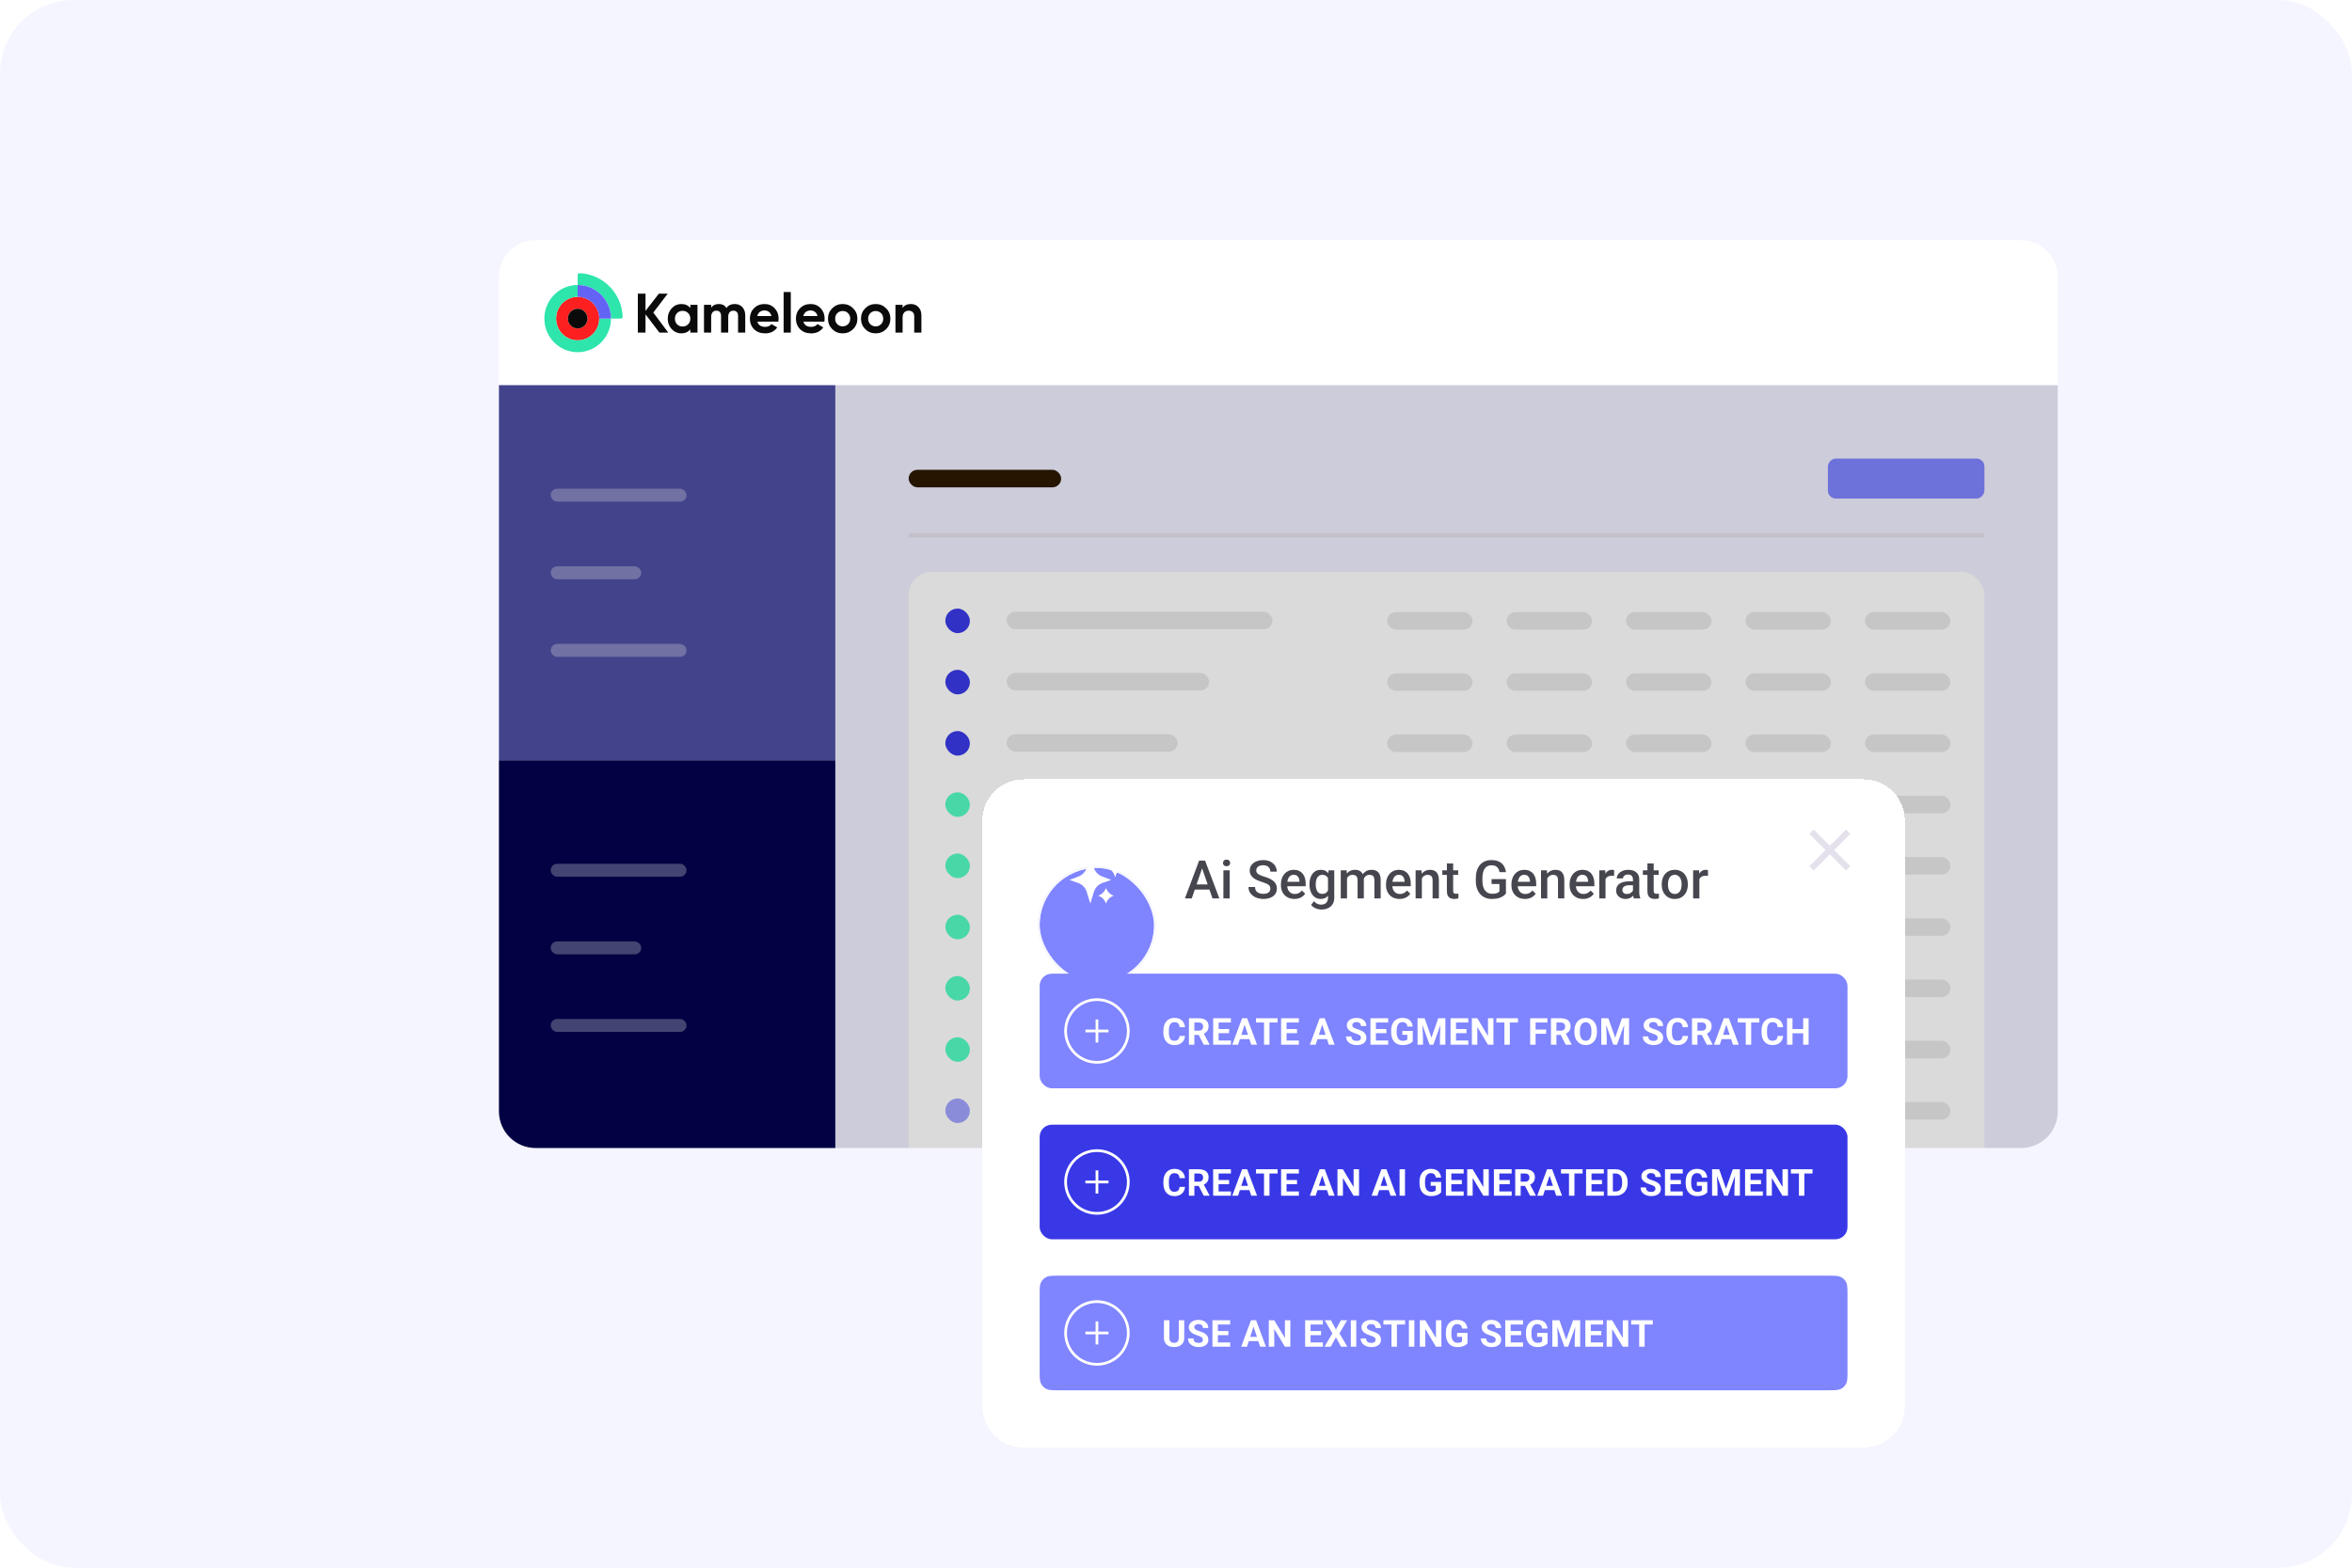 <svg width="513" height="342" viewBox="0 0 513 342" fill="none" xmlns="http://www.w3.org/2000/svg">
<g clip-path="url(#clip0_20753_12627)">
<rect width="513" height="342" rx="16" fill="#F5F5FF"/>
<g filter="url(#filter0_d_20753_12627)">
<path d="M78.688 74.898C78.688 70.48 82.269 66.898 86.688 66.898H410.688C415.106 66.898 418.688 70.48 418.688 74.898V98.551H78.688V74.898Z" fill="white"/>
<path fill-rule="evenodd" clip-rule="evenodd" d="M93.72 84.013C93.72 82.822 94.677 81.857 95.857 81.857C97.037 81.857 97.993 82.822 97.993 84.013C97.993 85.204 97.037 86.169 95.857 86.169C94.677 86.169 93.72 85.204 93.72 84.013ZM91.156 84.013C91.156 86.633 93.261 88.757 95.857 88.757C98.453 88.757 100.557 86.633 100.557 84.013C100.557 81.393 98.453 79.269 95.857 79.269C93.261 79.269 91.156 81.393 91.156 84.013Z" fill="#FE2020"/>
<path fill-rule="evenodd" clip-rule="evenodd" d="M95.854 76.682V79.269C93.258 79.269 91.154 81.393 91.154 84.013C91.154 86.633 93.258 88.757 95.854 88.757C98.451 88.757 100.555 86.633 100.555 84.013H103.119C103.119 88.062 99.866 91.344 95.854 91.344C91.842 91.344 88.59 88.062 88.59 84.013C88.59 79.964 91.842 76.682 95.854 76.682Z" fill="#2EE5AC"/>
<path fill-rule="evenodd" clip-rule="evenodd" d="M95.856 76.681V74.536C95.856 74.29 96.059 74.093 96.302 74.104C101.375 74.333 105.447 78.443 105.674 83.562C105.685 83.808 105.489 84.013 105.246 84.013H103.12C103.12 79.964 99.868 76.681 95.856 76.681Z" fill="#2EE5AC"/>
<path fill-rule="evenodd" clip-rule="evenodd" d="M95.856 79.269V76.682C99.868 76.682 103.12 79.964 103.12 84.013H100.556C100.556 81.393 98.452 79.269 95.856 79.269Z" fill="#6363F6"/>
<path fill-rule="evenodd" clip-rule="evenodd" d="M95.855 86.17C97.035 86.17 97.992 85.204 97.992 84.013C97.992 82.823 97.035 81.857 95.855 81.857C94.675 81.857 93.719 82.823 93.719 84.013C93.719 85.204 94.675 86.17 95.855 86.17Z" fill="#0A0A0A"/>
<path d="M115.612 87.065H113.684L110.653 83.088V87.065H108.98V78.579H110.653V82.325L113.563 78.579H115.491L112.351 82.7L115.612 87.065Z" fill="#0A0A0A"/>
<path d="M120.428 81.003H121.992V87.065H120.428V86.35C119.96 86.939 119.301 87.234 118.452 87.234C117.644 87.234 116.949 86.927 116.367 86.313C115.793 85.691 115.506 84.931 115.506 84.034C115.506 83.137 115.793 82.381 116.367 81.767C116.949 81.145 117.644 80.833 118.452 80.833C119.301 80.833 119.96 81.128 120.428 81.718V81.003ZM117.543 85.27C117.858 85.586 118.258 85.743 118.743 85.743C119.228 85.743 119.628 85.586 119.944 85.27C120.267 84.947 120.428 84.535 120.428 84.034C120.428 83.533 120.267 83.125 119.944 82.809C119.628 82.486 119.228 82.325 118.743 82.325C118.258 82.325 117.858 82.486 117.543 82.809C117.228 83.125 117.07 83.533 117.07 84.034C117.07 84.535 117.228 84.947 117.543 85.27Z" fill="#0A0A0A"/>
<path d="M130.115 80.833C130.81 80.833 131.363 81.06 131.775 81.512C132.196 81.965 132.406 82.571 132.406 83.331V87.065H130.842V83.44C130.842 83.076 130.753 82.793 130.575 82.591C130.397 82.389 130.147 82.288 129.824 82.288C129.468 82.288 129.189 82.405 128.987 82.64C128.793 82.874 128.696 83.214 128.696 83.658V87.065H127.132V83.44C127.132 83.076 127.043 82.793 126.866 82.591C126.688 82.389 126.437 82.288 126.114 82.288C125.766 82.288 125.488 82.405 125.277 82.64C125.075 82.874 124.974 83.214 124.974 83.658V87.065H123.41V81.003H124.974V81.646C125.338 81.104 125.9 80.833 126.659 80.833C127.403 80.833 127.953 81.124 128.308 81.706C128.712 81.124 129.314 80.833 130.115 80.833Z" fill="#0A0A0A"/>
<path d="M135.055 84.677C135.266 85.436 135.835 85.816 136.765 85.816C137.363 85.816 137.816 85.614 138.123 85.21L139.383 85.937C138.785 86.802 137.904 87.234 136.741 87.234C135.738 87.234 134.934 86.931 134.328 86.325C133.722 85.719 133.419 84.955 133.419 84.034C133.419 83.121 133.718 82.361 134.316 81.755C134.914 81.141 135.682 80.833 136.619 80.833C137.508 80.833 138.24 81.141 138.814 81.755C139.396 82.369 139.687 83.129 139.687 84.034C139.687 84.236 139.666 84.45 139.626 84.677H135.055ZM135.031 83.464H138.123C138.034 83.052 137.848 82.745 137.565 82.543C137.29 82.341 136.975 82.24 136.619 82.24C136.199 82.24 135.852 82.349 135.577 82.567C135.302 82.777 135.12 83.076 135.031 83.464Z" fill="#0A0A0A"/>
<path d="M140.778 87.065V78.215H142.342V87.065H140.778Z" fill="#0A0A0A"/>
<path d="M145.095 84.677C145.305 85.436 145.875 85.816 146.804 85.816C147.402 85.816 147.855 85.614 148.162 85.21L149.423 85.937C148.825 86.802 147.944 87.234 146.78 87.234C145.778 87.234 144.974 86.931 144.368 86.325C143.761 85.719 143.458 84.955 143.458 84.034C143.458 83.121 143.757 82.361 144.355 81.755C144.954 81.141 145.721 80.833 146.659 80.833C147.548 80.833 148.279 81.141 148.853 81.755C149.435 82.369 149.726 83.129 149.726 84.034C149.726 84.236 149.706 84.45 149.665 84.677H145.095ZM145.071 83.464H148.162C148.073 83.052 147.887 82.745 147.604 82.543C147.33 82.341 147.014 82.24 146.659 82.24C146.239 82.24 145.891 82.349 145.616 82.567C145.341 82.777 145.16 83.076 145.071 83.464Z" fill="#0A0A0A"/>
<path d="M155.935 86.313C155.312 86.927 154.553 87.234 153.656 87.234C152.759 87.234 151.999 86.927 151.377 86.313C150.762 85.691 150.455 84.931 150.455 84.034C150.455 83.137 150.762 82.381 151.377 81.767C151.999 81.145 152.759 80.833 153.656 80.833C154.553 80.833 155.312 81.145 155.935 81.767C156.557 82.381 156.868 83.137 156.868 84.034C156.868 84.931 156.557 85.691 155.935 86.313ZM152.48 85.234C152.795 85.549 153.187 85.707 153.656 85.707C154.124 85.707 154.516 85.549 154.832 85.234C155.147 84.919 155.304 84.519 155.304 84.034C155.304 83.549 155.147 83.149 154.832 82.834C154.516 82.519 154.124 82.361 153.656 82.361C153.187 82.361 152.795 82.519 152.48 82.834C152.173 83.149 152.019 83.549 152.019 84.034C152.019 84.519 152.173 84.919 152.48 85.234Z" fill="#0A0A0A"/>
<path d="M163.133 86.313C162.511 86.927 161.751 87.234 160.854 87.234C159.957 87.234 159.197 86.927 158.575 86.313C157.96 85.691 157.653 84.931 157.653 84.034C157.653 83.137 157.96 82.381 158.575 81.767C159.197 81.145 159.957 80.833 160.854 80.833C161.751 80.833 162.511 81.145 163.133 81.767C163.755 82.381 164.066 83.137 164.066 84.034C164.066 84.931 163.755 85.691 163.133 86.313ZM159.678 85.234C159.993 85.549 160.385 85.707 160.854 85.707C161.323 85.707 161.715 85.549 162.03 85.234C162.345 84.919 162.503 84.519 162.503 84.034C162.503 83.549 162.345 83.149 162.03 82.834C161.715 82.519 161.323 82.361 160.854 82.361C160.385 82.361 159.993 82.519 159.678 82.834C159.371 83.149 159.217 83.549 159.217 84.034C159.217 84.519 159.371 84.919 159.678 85.234Z" fill="#0A0A0A"/>
<path d="M168.537 80.833C169.2 80.833 169.745 81.056 170.173 81.5C170.61 81.945 170.828 82.559 170.828 83.343V87.065H169.264V83.537C169.264 83.133 169.155 82.826 168.937 82.615C168.719 82.397 168.428 82.288 168.064 82.288C167.66 82.288 167.337 82.413 167.094 82.664C166.852 82.915 166.73 83.29 166.73 83.791V87.065H165.167V81.003H166.73V81.682C167.11 81.116 167.712 80.833 168.537 80.833Z" fill="#0A0A0A"/>
<g clip-path="url(#clip1_20753_12627)">
<path d="M78.688 98.551H418.688V256.951C418.688 261.37 415.106 264.951 410.688 264.951H86.688C82.269 264.951 78.688 261.37 78.688 256.951V98.551Z" fill="#F0EFFF"/>
<rect width="73.361" height="81.826" transform="translate(78.688 98.551)" fill="#4D4DA3"/>
<rect opacity="0.31" x="89.973" y="121.123" width="29.627" height="2.822" rx="1.411" fill="white"/>
<rect opacity="0.31" x="89.973" y="138.053" width="19.751" height="2.822" rx="1.411" fill="white"/>
<rect opacity="0.31" x="89.973" y="154.982" width="29.627" height="2.822" rx="1.411" fill="white"/>
<rect width="73.361" height="84.575" transform="translate(78.688 180.377)" fill="#00004E"/>
<rect opacity="0.31" x="89.973" y="202.949" width="29.627" height="2.822" rx="1.411" fill="white"/>
<rect opacity="0.31" x="89.973" y="219.879" width="19.751" height="2.822" rx="1.411" fill="white"/>
<rect opacity="0.31" x="89.973" y="236.809" width="29.627" height="2.822" rx="1.411" fill="white"/>
<rect x="168.047" y="117.002" width="33.266" height="3.823" rx="1.911" fill="#2A1800"/>
<rect width="34.141" height="8.725" rx="1.72" transform="matrix(-1 0 0 1 402.688 114.551)" fill="#7F84FF"/>
<path d="M168.047 131.275H402.686" stroke="#E4E1EC" stroke-width="0.956"/>
<rect x="168.047" y="139.275" width="234.639" height="141.594" rx="5" fill="white"/>
<rect x="176.047" y="147.275" width="5.359" height="5.359" rx="2.68" fill="#3838E7"/>
<rect x="189.406" y="147.955" width="58" height="3.823" rx="1.911" fill="#1C1B1F" fill-opacity="0.1"/>
<rect x="272.406" y="148.043" width="18.637" height="3.823" rx="1.911" fill="#1C1B1F" fill-opacity="0.1"/>
<rect x="298.461" y="148.043" width="18.637" height="3.823" rx="1.911" fill="#1C1B1F" fill-opacity="0.1"/>
<rect x="324.52" y="148.043" width="18.637" height="3.823" rx="1.911" fill="#1C1B1F" fill-opacity="0.1"/>
<rect x="350.574" y="148.043" width="18.637" height="3.823" rx="1.911" fill="#1C1B1F" fill-opacity="0.1"/>
<rect x="376.629" y="148.043" width="18.637" height="3.823" rx="1.911" fill="#1C1B1F" fill-opacity="0.1"/>
<rect x="176.047" y="160.635" width="5.359" height="5.359" rx="2.68" fill="#3838E7"/>
<rect x="189.406" y="161.314" width="44.188" height="3.823" rx="1.911" fill="#1C1B1F" fill-opacity="0.1"/>
<rect x="272.406" y="161.402" width="18.637" height="3.823" rx="1.911" fill="#1C1B1F" fill-opacity="0.1"/>
<rect x="298.461" y="161.402" width="18.637" height="3.823" rx="1.911" fill="#1C1B1F" fill-opacity="0.1"/>
<rect x="324.52" y="161.402" width="18.637" height="3.823" rx="1.911" fill="#1C1B1F" fill-opacity="0.1"/>
<rect x="350.574" y="161.402" width="18.637" height="3.823" rx="1.911" fill="#1C1B1F" fill-opacity="0.1"/>
<rect x="376.629" y="161.402" width="18.637" height="3.823" rx="1.911" fill="#1C1B1F" fill-opacity="0.1"/>
<rect x="176.047" y="173.994" width="5.359" height="5.359" rx="2.68" fill="#3838E7"/>
<rect x="189.406" y="174.674" width="37.297" height="3.823" rx="1.911" fill="#1C1B1F" fill-opacity="0.1"/>
<rect x="272.406" y="174.762" width="18.637" height="3.823" rx="1.911" fill="#1C1B1F" fill-opacity="0.1"/>
<rect x="298.461" y="174.762" width="18.637" height="3.823" rx="1.911" fill="#1C1B1F" fill-opacity="0.1"/>
<rect x="324.52" y="174.762" width="18.637" height="3.823" rx="1.911" fill="#1C1B1F" fill-opacity="0.1"/>
<rect x="350.574" y="174.762" width="18.637" height="3.823" rx="1.911" fill="#1C1B1F" fill-opacity="0.1"/>
<rect x="376.629" y="174.762" width="18.637" height="3.823" rx="1.911" fill="#1C1B1F" fill-opacity="0.1"/>
<rect x="176.047" y="187.354" width="5.359" height="5.359" rx="2.68" fill="#53FDC3"/>
<rect x="189.406" y="188.033" width="58" height="3.823" rx="1.911" fill="#1C1B1F" fill-opacity="0.1"/>
<rect x="272.406" y="188.121" width="18.637" height="3.823" rx="1.911" fill="#1C1B1F" fill-opacity="0.1"/>
<rect x="298.461" y="188.121" width="18.637" height="3.823" rx="1.911" fill="#1C1B1F" fill-opacity="0.1"/>
<rect x="324.52" y="188.121" width="18.637" height="3.823" rx="1.911" fill="#1C1B1F" fill-opacity="0.1"/>
<rect x="350.574" y="188.121" width="18.637" height="3.823" rx="1.911" fill="#1C1B1F" fill-opacity="0.1"/>
<rect x="376.629" y="188.121" width="18.637" height="3.823" rx="1.911" fill="#1C1B1F" fill-opacity="0.1"/>
<rect x="176.047" y="200.713" width="5.359" height="5.359" rx="2.68" fill="#53FDC3"/>
<rect x="189.406" y="201.393" width="42.656" height="3.823" rx="1.911" fill="#1C1B1F" fill-opacity="0.1"/>
<rect x="272.406" y="201.48" width="18.637" height="3.823" rx="1.911" fill="#1C1B1F" fill-opacity="0.1"/>
<rect x="298.461" y="201.48" width="18.637" height="3.823" rx="1.911" fill="#1C1B1F" fill-opacity="0.1"/>
<rect x="324.52" y="201.48" width="18.637" height="3.823" rx="1.911" fill="#1C1B1F" fill-opacity="0.1"/>
<rect x="350.574" y="201.48" width="18.637" height="3.823" rx="1.911" fill="#1C1B1F" fill-opacity="0.1"/>
<rect x="376.629" y="201.48" width="18.637" height="3.823" rx="1.911" fill="#1C1B1F" fill-opacity="0.1"/>
<rect x="176.047" y="214.072" width="5.359" height="5.359" rx="2.68" fill="#53FDC3"/>
<rect x="189.406" y="214.752" width="66.008" height="3.823" rx="1.911" fill="#1C1B1F" fill-opacity="0.1"/>
<rect x="272.406" y="214.84" width="18.637" height="3.823" rx="1.911" fill="#1C1B1F" fill-opacity="0.1"/>
<rect x="298.461" y="214.84" width="18.637" height="3.823" rx="1.911" fill="#1C1B1F" fill-opacity="0.1"/>
<rect x="324.52" y="214.84" width="18.637" height="3.823" rx="1.911" fill="#1C1B1F" fill-opacity="0.1"/>
<rect x="350.574" y="214.84" width="18.637" height="3.823" rx="1.911" fill="#1C1B1F" fill-opacity="0.1"/>
<rect x="376.629" y="214.84" width="18.637" height="3.823" rx="1.911" fill="#1C1B1F" fill-opacity="0.1"/>
<rect x="176.047" y="227.432" width="5.359" height="5.359" rx="2.68" fill="#53FDC3"/>
<rect x="189.406" y="228.111" width="31.172" height="3.823" rx="1.911" fill="#1C1B1F" fill-opacity="0.1"/>
<rect x="272.406" y="228.199" width="18.637" height="3.823" rx="1.911" fill="#1C1B1F" fill-opacity="0.1"/>
<rect x="298.461" y="228.199" width="18.637" height="3.823" rx="1.911" fill="#1C1B1F" fill-opacity="0.1"/>
<rect x="324.52" y="228.199" width="18.637" height="3.823" rx="1.911" fill="#1C1B1F" fill-opacity="0.1"/>
<rect x="350.574" y="228.199" width="18.637" height="3.823" rx="1.911" fill="#1C1B1F" fill-opacity="0.1"/>
<rect x="376.629" y="228.199" width="18.637" height="3.823" rx="1.911" fill="#1C1B1F" fill-opacity="0.1"/>
<rect x="176.047" y="240.791" width="5.359" height="5.359" rx="2.68" fill="#53FDC3"/>
<rect x="189.406" y="241.471" width="58" height="3.823" rx="1.911" fill="#1C1B1F" fill-opacity="0.1"/>
<rect x="272.406" y="241.559" width="18.637" height="3.823" rx="1.911" fill="#1C1B1F" fill-opacity="0.1"/>
<rect x="298.461" y="241.559" width="18.637" height="3.823" rx="1.911" fill="#1C1B1F" fill-opacity="0.1"/>
<rect x="324.52" y="241.559" width="18.637" height="3.823" rx="1.911" fill="#1C1B1F" fill-opacity="0.1"/>
<rect x="350.574" y="241.559" width="18.637" height="3.823" rx="1.911" fill="#1C1B1F" fill-opacity="0.1"/>
<rect x="376.629" y="241.559" width="18.637" height="3.823" rx="1.911" fill="#1C1B1F" fill-opacity="0.1"/>
<rect x="176.047" y="254.15" width="5.359" height="5.359" rx="2.68" fill="#A1A3FF"/>
<rect x="189.406" y="254.83" width="58" height="3.823" rx="1.911" fill="#1C1B1F" fill-opacity="0.1"/>
<rect x="272.406" y="254.918" width="18.637" height="3.823" rx="1.911" fill="#1C1B1F" fill-opacity="0.1"/>
<rect x="298.461" y="254.918" width="18.637" height="3.823" rx="1.911" fill="#1C1B1F" fill-opacity="0.1"/>
<rect x="324.52" y="254.918" width="18.637" height="3.823" rx="1.911" fill="#1C1B1F" fill-opacity="0.1"/>
<rect x="350.574" y="254.918" width="18.637" height="3.823" rx="1.911" fill="#1C1B1F" fill-opacity="0.1"/>
<rect x="376.629" y="254.918" width="18.637" height="3.823" rx="1.911" fill="#1C1B1F" fill-opacity="0.1"/>
<path opacity="0.15" d="M78.688 38.76H596.321V324.745H78.688V38.76Z" fill="#0A0A0A"/>
</g>
</g>
<g filter="url(#filter1_ddd_20753_12627)">
<path d="M234.125 173.473C234.125 168.525 238.136 164.514 243.085 164.514H426.356C431.304 164.514 435.316 168.525 435.316 173.473V301.34C435.316 306.288 431.304 310.299 426.356 310.299H243.085C238.136 310.299 234.125 306.288 234.125 301.34V173.473Z" fill="white" shape-rendering="crispEdges"/>
<g filter="url(#filter2_dddddd_20753_12627)">
<rect x="246.625" y="174.037" width="24.947" height="24.947" rx="12.473" fill="url(#paint0_linear_20753_12627)"/>
<rect x="246.625" y="174.037" width="24.947" height="24.947" rx="12.473" fill="#7F84FF"/>
<rect x="246.395" y="173.807" width="25.408" height="25.408" rx="12.704" stroke="#F5F5FF" stroke-width="0.461"/>
</g>
<path d="M257.67 181.381L258.462 183.839C258.74 184.703 259.395 185.393 260.242 185.717L262.23 186.477L260.345 187.124C259.438 187.435 258.736 188.161 258.455 189.078L257.67 191.642L256.885 189.078C256.604 188.161 255.901 187.435 254.995 187.124L253.109 186.477L255.098 185.717C255.945 185.393 256.6 184.703 256.878 183.839L257.67 181.381Z" fill="white"/>
<path d="M263.085 181.381L263.191 181.714C263.465 182.578 264.115 183.271 264.96 183.599L265.08 183.646L265.064 183.651C264.159 183.967 263.46 184.696 263.184 185.613L263.085 185.941L262.986 185.613C262.71 184.696 262.011 183.967 261.106 183.651L261.09 183.646L261.21 183.599C262.055 183.271 262.705 182.578 262.979 181.714L263.085 181.381Z" fill="white"/>
<path d="M261.089 188.223L261.102 188.258C261.386 189.041 262.01 189.653 262.799 189.921C262.015 190.16 261.393 190.761 261.126 191.536L261.089 191.643L261.052 191.536C260.785 190.761 260.163 190.16 259.379 189.921C260.168 189.653 260.792 189.041 261.076 188.258L261.089 188.223Z" fill="white"/>
<path d="M282.26 183.356L279.794 190.51H278.303L281.41 182.257H282.362L282.26 183.356ZM284.323 190.51L281.852 183.356L281.744 182.257H282.702L285.819 190.51H284.323ZM284.204 187.449V188.577H279.715V187.449H284.204ZM288.07 184.377V190.51H286.698V184.377H288.07ZM286.607 182.767C286.607 182.559 286.675 182.387 286.811 182.251C286.951 182.111 287.144 182.041 287.39 182.041C287.631 182.041 287.822 182.111 287.962 182.251C288.102 182.387 288.172 182.559 288.172 182.767C288.172 182.971 288.102 183.141 287.962 183.277C287.822 183.413 287.631 183.481 287.39 183.481C287.144 183.481 286.951 183.413 286.811 183.277C286.675 183.141 286.607 182.971 286.607 182.767ZM296.935 188.384C296.935 188.214 296.908 188.063 296.856 187.931C296.806 187.798 296.718 187.678 296.589 187.568C296.461 187.458 296.279 187.353 296.045 187.251C295.814 187.145 295.52 187.037 295.161 186.927C294.768 186.807 294.405 186.672 294.072 186.525C293.744 186.374 293.456 186.2 293.211 186.004C292.965 185.803 292.774 185.575 292.638 185.318C292.502 185.057 292.434 184.756 292.434 184.416C292.434 184.08 292.504 183.774 292.644 183.498C292.788 183.222 292.99 182.984 293.251 182.784C293.515 182.58 293.827 182.423 294.186 182.313C294.545 182.2 294.942 182.143 295.376 182.143C295.988 182.143 296.515 182.257 296.958 182.484C297.403 182.71 297.745 183.014 297.984 183.396C298.225 183.778 298.346 184.199 298.346 184.66H296.935C296.935 184.388 296.876 184.148 296.759 183.94C296.646 183.729 296.472 183.562 296.238 183.441C296.007 183.321 295.714 183.26 295.359 183.26C295.023 183.26 294.743 183.311 294.52 183.413C294.297 183.515 294.131 183.653 294.021 183.827C293.912 184.001 293.857 184.197 293.857 184.416C293.857 184.571 293.893 184.713 293.965 184.842C294.037 184.966 294.146 185.083 294.294 185.193C294.441 185.299 294.626 185.399 294.849 185.493C295.072 185.588 295.335 185.679 295.637 185.765C296.094 185.901 296.493 186.053 296.833 186.219C297.173 186.381 297.456 186.567 297.683 186.774C297.91 186.982 298.08 187.218 298.193 187.483C298.307 187.744 298.363 188.04 298.363 188.373C298.363 188.72 298.293 189.034 298.154 189.314C298.014 189.59 297.813 189.826 297.553 190.022C297.296 190.215 296.986 190.364 296.623 190.47C296.264 190.572 295.864 190.623 295.421 190.623C295.025 190.623 294.634 190.57 294.248 190.464C293.867 190.359 293.519 190.198 293.205 189.983C292.892 189.763 292.642 189.491 292.457 189.166C292.272 188.838 292.179 188.454 292.179 188.016H293.602C293.602 188.284 293.647 188.513 293.738 188.702C293.832 188.891 293.963 189.045 294.129 189.166C294.295 189.284 294.488 189.37 294.707 189.427C294.93 189.484 295.168 189.512 295.421 189.512C295.754 189.512 296.032 189.465 296.255 189.37C296.481 189.276 296.651 189.144 296.765 188.974C296.878 188.804 296.935 188.607 296.935 188.384ZM302.189 190.623C301.736 190.623 301.326 190.549 300.959 190.402C300.597 190.251 300.287 190.041 300.03 189.773C299.777 189.505 299.582 189.189 299.446 188.826C299.31 188.464 299.242 188.072 299.242 187.653V187.426C299.242 186.946 299.312 186.512 299.452 186.123C299.591 185.733 299.786 185.401 300.035 185.125C300.285 184.845 300.58 184.632 300.92 184.484C301.26 184.337 301.628 184.263 302.025 184.263C302.463 184.263 302.847 184.337 303.176 184.484C303.504 184.632 303.776 184.84 303.992 185.108C304.211 185.372 304.374 185.688 304.479 186.055C304.589 186.421 304.644 186.825 304.644 187.268V187.851H299.905V186.871H303.295V186.763C303.287 186.517 303.238 186.287 303.147 186.072C303.06 185.856 302.926 185.682 302.745 185.55C302.563 185.418 302.322 185.352 302.019 185.352C301.793 185.352 301.59 185.401 301.413 185.499C301.239 185.594 301.094 185.731 300.976 185.913C300.859 186.094 300.769 186.313 300.704 186.57C300.644 186.824 300.614 187.109 300.614 187.426V187.653C300.614 187.921 300.65 188.171 300.721 188.401C300.797 188.628 300.906 188.826 301.05 188.996C301.194 189.166 301.367 189.301 301.572 189.399C301.776 189.493 302.008 189.54 302.269 189.54C302.597 189.54 302.89 189.474 303.147 189.342C303.404 189.21 303.627 189.023 303.816 188.781L304.536 189.478C304.404 189.671 304.232 189.856 304.02 190.034C303.809 190.207 303.55 190.349 303.244 190.459C302.941 190.568 302.59 190.623 302.189 190.623ZM309.637 184.377H310.879V190.34C310.879 190.891 310.762 191.36 310.527 191.745C310.293 192.131 309.966 192.424 309.547 192.624C309.127 192.828 308.642 192.93 308.09 192.93C307.856 192.93 307.595 192.896 307.308 192.828C307.024 192.76 306.749 192.65 306.48 192.499C306.216 192.352 305.995 192.157 305.817 191.915L306.458 191.111C306.677 191.371 306.919 191.562 307.183 191.683C307.448 191.804 307.725 191.864 308.016 191.864C308.33 191.864 308.596 191.806 308.816 191.689C309.039 191.575 309.21 191.407 309.331 191.184C309.452 190.961 309.513 190.689 309.513 190.368V185.765L309.637 184.377ZM305.471 187.511V187.392C305.471 186.927 305.528 186.504 305.641 186.123C305.755 185.737 305.917 185.406 306.129 185.131C306.34 184.851 306.597 184.637 306.9 184.49C307.202 184.339 307.544 184.263 307.926 184.263C308.322 184.263 308.661 184.335 308.94 184.479C309.224 184.622 309.46 184.828 309.649 185.097C309.838 185.361 309.985 185.679 310.091 186.049C310.2 186.415 310.282 186.824 310.335 187.273V187.653C310.286 188.091 310.202 188.492 310.085 188.855C309.968 189.217 309.813 189.531 309.62 189.796C309.428 190.06 309.19 190.264 308.906 190.408C308.627 190.551 308.296 190.623 307.914 190.623C307.54 190.623 307.202 190.546 306.9 190.391C306.601 190.236 306.344 190.019 306.129 189.739C305.917 189.459 305.755 189.13 305.641 188.753C305.528 188.371 305.471 187.957 305.471 187.511ZM306.837 187.392V187.511C306.837 187.791 306.864 188.052 306.917 188.293C306.973 188.535 307.058 188.749 307.172 188.934C307.289 189.115 307.436 189.259 307.614 189.365C307.795 189.467 308.009 189.518 308.254 189.518C308.576 189.518 308.838 189.45 309.042 189.314C309.25 189.178 309.409 188.994 309.518 188.764C309.632 188.53 309.711 188.269 309.756 187.982V186.956C309.734 186.733 309.687 186.525 309.615 186.332C309.547 186.14 309.454 185.971 309.337 185.828C309.22 185.68 309.073 185.567 308.895 185.488C308.717 185.405 308.508 185.363 308.266 185.363C308.02 185.363 307.807 185.416 307.625 185.522C307.444 185.628 307.295 185.773 307.177 185.958C307.064 186.143 306.979 186.359 306.922 186.604C306.866 186.85 306.837 187.113 306.837 187.392ZM313.662 185.624V190.51H312.296V184.377H313.583L313.662 185.624ZM313.441 187.217L312.976 187.211C312.976 186.788 313.029 186.397 313.135 186.038C313.241 185.679 313.395 185.367 313.6 185.102C313.804 184.834 314.057 184.628 314.359 184.484C314.665 184.337 315.018 184.263 315.419 184.263C315.699 184.263 315.954 184.305 316.184 184.388C316.419 184.467 316.621 184.594 316.791 184.768C316.965 184.942 317.097 185.165 317.188 185.437C317.282 185.709 317.329 186.038 317.329 186.423V190.51H315.963V186.542C315.963 186.243 315.918 186.009 315.827 185.839C315.74 185.669 315.614 185.548 315.447 185.476C315.285 185.401 315.09 185.363 314.864 185.363C314.607 185.363 314.387 185.412 314.206 185.51C314.028 185.609 313.883 185.743 313.77 185.913C313.656 186.083 313.573 186.279 313.52 186.502C313.467 186.725 313.441 186.963 313.441 187.217ZM317.244 186.854L316.604 186.995C316.604 186.625 316.655 186.276 316.757 185.947C316.863 185.614 317.016 185.323 317.216 185.074C317.42 184.821 317.671 184.622 317.97 184.479C318.268 184.335 318.61 184.263 318.996 184.263C319.309 184.263 319.589 184.307 319.835 184.394C320.084 184.477 320.296 184.609 320.469 184.791C320.643 184.972 320.776 185.208 320.866 185.499C320.957 185.786 321.002 186.134 321.002 186.542V190.51H319.631V186.536C319.631 186.226 319.585 185.987 319.495 185.816C319.408 185.646 319.283 185.529 319.12 185.465C318.958 185.397 318.763 185.363 318.537 185.363C318.325 185.363 318.138 185.403 317.975 185.482C317.817 185.558 317.683 185.665 317.573 185.805C317.463 185.941 317.38 186.098 317.324 186.276C317.271 186.453 317.244 186.646 317.244 186.854ZM325.112 190.623C324.658 190.623 324.248 190.549 323.882 190.402C323.519 190.251 323.209 190.041 322.952 189.773C322.699 189.505 322.504 189.189 322.368 188.826C322.232 188.464 322.164 188.072 322.164 187.653V187.426C322.164 186.946 322.234 186.512 322.374 186.123C322.514 185.733 322.708 185.401 322.958 185.125C323.207 184.845 323.502 184.632 323.842 184.484C324.182 184.337 324.551 184.263 324.947 184.263C325.386 184.263 325.769 184.337 326.098 184.484C326.427 184.632 326.699 184.84 326.914 185.108C327.133 185.372 327.296 185.688 327.402 186.055C327.511 186.421 327.566 186.825 327.566 187.268V187.851H322.827V186.871H326.217V186.763C326.21 186.517 326.16 186.287 326.07 186.072C325.983 185.856 325.849 185.682 325.667 185.55C325.486 185.418 325.244 185.352 324.942 185.352C324.715 185.352 324.513 185.401 324.335 185.499C324.161 185.594 324.016 185.731 323.899 185.913C323.782 186.094 323.691 186.313 323.627 186.57C323.566 186.824 323.536 187.109 323.536 187.426V187.653C323.536 187.921 323.572 188.171 323.644 188.401C323.719 188.628 323.829 188.826 323.972 188.996C324.116 189.166 324.29 189.301 324.494 189.399C324.698 189.493 324.93 189.54 325.191 189.54C325.52 189.54 325.813 189.474 326.07 189.342C326.327 189.21 326.55 189.023 326.739 188.781L327.458 189.478C327.326 189.671 327.154 189.856 326.943 190.034C326.731 190.207 326.472 190.349 326.166 190.459C325.864 190.568 325.512 190.623 325.112 190.623ZM329.986 185.686V190.51H328.62V184.377H329.907L329.986 185.686ZM329.743 187.217L329.301 187.211C329.304 186.776 329.365 186.378 329.482 186.015C329.603 185.652 329.769 185.34 329.981 185.08C330.196 184.819 330.453 184.619 330.752 184.479C331.05 184.335 331.383 184.263 331.749 184.263C332.044 184.263 332.31 184.305 332.548 184.388C332.79 184.467 332.996 184.598 333.166 184.779C333.34 184.961 333.472 185.197 333.563 185.488C333.654 185.775 333.699 186.128 333.699 186.548V190.51H332.327V186.542C332.327 186.247 332.284 186.015 332.197 185.845C332.114 185.671 331.991 185.548 331.829 185.476C331.67 185.401 331.472 185.363 331.233 185.363C330.999 185.363 330.789 185.412 330.604 185.51C330.419 185.609 330.262 185.743 330.134 185.913C330.009 186.083 329.913 186.279 329.845 186.502C329.777 186.725 329.743 186.963 329.743 187.217ZM337.905 184.377V185.374H334.447V184.377H337.905ZM335.445 182.875H336.811V188.815C336.811 189.004 336.837 189.149 336.89 189.251C336.947 189.35 337.025 189.416 337.123 189.45C337.221 189.484 337.336 189.501 337.469 189.501C337.563 189.501 337.654 189.495 337.741 189.484C337.828 189.472 337.897 189.461 337.95 189.45L337.956 190.493C337.843 190.527 337.71 190.557 337.559 190.583C337.412 190.61 337.242 190.623 337.049 190.623C336.735 190.623 336.458 190.568 336.216 190.459C335.974 190.345 335.785 190.162 335.649 189.909C335.513 189.656 335.445 189.319 335.445 188.9V182.875ZM348.323 186.293V189.444C348.206 189.599 348.023 189.769 347.773 189.954C347.528 190.136 347.201 190.292 346.793 190.425C346.385 190.557 345.876 190.623 345.268 190.623C344.75 190.623 344.276 190.536 343.845 190.362C343.415 190.185 343.042 189.926 342.729 189.586C342.419 189.246 342.179 188.832 342.009 188.344C341.839 187.853 341.754 187.294 341.754 186.667V186.094C341.754 185.471 341.831 184.915 341.986 184.428C342.145 183.936 342.372 183.521 342.666 183.181C342.961 182.841 343.316 182.584 343.732 182.41C344.151 182.232 344.626 182.143 345.155 182.143C345.831 182.143 346.39 182.257 346.832 182.484C347.278 182.706 347.622 183.016 347.864 183.413C348.106 183.81 348.259 184.263 348.323 184.774H346.929C346.883 184.486 346.795 184.229 346.662 184.003C346.534 183.776 346.349 183.598 346.107 183.47C345.869 183.338 345.559 183.271 345.177 183.271C344.849 183.271 344.559 183.334 344.31 183.458C344.061 183.583 343.853 183.766 343.687 184.008C343.524 184.25 343.401 184.545 343.318 184.893C343.235 185.24 343.193 185.637 343.193 186.083V186.667C343.193 187.12 343.241 187.523 343.335 187.874C343.433 188.225 343.573 188.522 343.755 188.764C343.94 189.006 344.165 189.189 344.429 189.314C344.694 189.435 344.992 189.495 345.325 189.495C345.65 189.495 345.916 189.469 346.124 189.416C346.332 189.359 346.496 189.293 346.617 189.217C346.742 189.138 346.838 189.062 346.906 188.991V187.353H345.189V186.293H348.323ZM352.467 190.623C352.013 190.623 351.603 190.549 351.237 190.402C350.874 190.251 350.564 190.041 350.307 189.773C350.054 189.505 349.859 189.189 349.723 188.826C349.587 188.464 349.519 188.072 349.519 187.653V187.426C349.519 186.946 349.589 186.512 349.729 186.123C349.869 185.733 350.063 185.401 350.313 185.125C350.562 184.845 350.857 184.632 351.197 184.484C351.537 184.337 351.906 184.263 352.302 184.263C352.741 184.263 353.124 184.337 353.453 184.484C353.782 184.632 354.054 184.84 354.269 185.108C354.488 185.372 354.651 185.688 354.757 186.055C354.866 186.421 354.921 186.825 354.921 187.268V187.851H350.182V186.871H353.572V186.763C353.564 186.517 353.515 186.287 353.425 186.072C353.338 185.856 353.204 185.682 353.022 185.55C352.841 185.418 352.599 185.352 352.297 185.352C352.07 185.352 351.868 185.401 351.69 185.499C351.516 185.594 351.371 185.731 351.254 185.913C351.137 186.094 351.046 186.313 350.982 186.57C350.921 186.824 350.891 187.109 350.891 187.426V187.653C350.891 187.921 350.927 188.171 350.999 188.401C351.074 188.628 351.184 188.826 351.327 188.996C351.471 189.166 351.645 189.301 351.849 189.399C352.053 189.493 352.285 189.54 352.546 189.54C352.875 189.54 353.168 189.474 353.425 189.342C353.682 189.21 353.905 189.023 354.093 188.781L354.813 189.478C354.681 189.671 354.509 189.856 354.298 190.034C354.086 190.207 353.827 190.349 353.521 190.459C353.219 190.568 352.867 190.623 352.467 190.623ZM357.341 185.686V190.51H355.975V184.377H357.262L357.341 185.686ZM357.098 187.217L356.656 187.211C356.659 186.776 356.72 186.378 356.837 186.015C356.958 185.652 357.124 185.34 357.336 185.08C357.551 184.819 357.808 184.619 358.107 184.479C358.405 184.335 358.738 184.263 359.104 184.263C359.399 184.263 359.665 184.305 359.903 184.388C360.145 184.467 360.351 184.598 360.521 184.779C360.695 184.961 360.827 185.197 360.918 185.488C361.009 185.775 361.054 186.128 361.054 186.548V190.51H359.682V186.542C359.682 186.247 359.639 186.015 359.552 185.845C359.469 185.671 359.346 185.548 359.184 185.476C359.025 185.401 358.826 185.363 358.588 185.363C358.354 185.363 358.144 185.412 357.959 185.51C357.774 185.609 357.617 185.743 357.489 185.913C357.364 186.083 357.268 186.279 357.2 186.502C357.132 186.725 357.098 186.963 357.098 187.217ZM365.152 190.623C364.699 190.623 364.289 190.549 363.922 190.402C363.559 190.251 363.25 190.041 362.993 189.773C362.739 189.505 362.545 189.189 362.409 188.826C362.273 188.464 362.205 188.072 362.205 187.653V187.426C362.205 186.946 362.275 186.512 362.414 186.123C362.554 185.733 362.749 185.401 362.998 185.125C363.248 184.845 363.542 184.632 363.883 184.484C364.223 184.337 364.591 184.263 364.988 184.263C365.426 184.263 365.81 184.337 366.139 184.484C366.467 184.632 366.739 184.84 366.955 185.108C367.174 185.372 367.336 185.688 367.442 186.055C367.552 186.421 367.607 186.825 367.607 187.268V187.851H362.868V186.871H366.258V186.763C366.25 186.517 366.201 186.287 366.11 186.072C366.023 185.856 365.889 185.682 365.708 185.55C365.526 185.418 365.284 185.352 364.982 185.352C364.755 185.352 364.553 185.401 364.376 185.499C364.202 185.594 364.056 185.731 363.939 185.913C363.822 186.094 363.731 186.313 363.667 186.57C363.607 186.824 363.576 187.109 363.576 187.426V187.653C363.576 187.921 363.612 188.171 363.684 188.401C363.76 188.628 363.869 188.826 364.013 188.996C364.157 189.166 364.33 189.301 364.534 189.399C364.738 189.493 364.971 189.54 365.232 189.54C365.56 189.54 365.853 189.474 366.11 189.342C366.367 189.21 366.59 189.023 366.779 188.781L367.499 189.478C367.367 189.671 367.195 189.856 366.983 190.034C366.771 190.207 366.513 190.349 366.207 190.459C365.904 190.568 365.553 190.623 365.152 190.623ZM370.044 185.544V190.51H368.678V184.377H369.982L370.044 185.544ZM371.92 184.337L371.909 185.607C371.826 185.592 371.735 185.58 371.637 185.573C371.542 185.565 371.448 185.561 371.353 185.561C371.119 185.561 370.913 185.595 370.735 185.663C370.558 185.728 370.409 185.822 370.288 185.947C370.171 186.068 370.08 186.215 370.016 186.389C369.951 186.563 369.914 186.757 369.902 186.973L369.59 186.995C369.59 186.61 369.628 186.253 369.704 185.924C369.779 185.595 369.893 185.306 370.044 185.057C370.199 184.808 370.392 184.613 370.622 184.473C370.856 184.333 371.127 184.263 371.433 184.263C371.516 184.263 371.605 184.271 371.699 184.286C371.797 184.301 371.871 184.318 371.92 184.337ZM376.03 189.28V186.355C376.03 186.136 375.99 185.947 375.911 185.788C375.831 185.629 375.71 185.507 375.548 185.42C375.389 185.333 375.189 185.289 374.947 185.289C374.724 185.289 374.531 185.327 374.369 185.403C374.206 185.478 374.08 185.58 373.989 185.709C373.898 185.837 373.853 185.983 373.853 186.145H372.493C372.493 185.903 372.551 185.669 372.668 185.442C372.785 185.216 372.956 185.013 373.178 184.836C373.401 184.658 373.668 184.518 373.978 184.416C374.288 184.314 374.635 184.263 375.021 184.263C375.482 184.263 375.89 184.341 376.245 184.496C376.604 184.651 376.885 184.885 377.09 185.199C377.297 185.508 377.401 185.898 377.401 186.366V189.093C377.401 189.372 377.42 189.624 377.458 189.847C377.5 190.066 377.558 190.257 377.634 190.419V190.51H376.234C376.169 190.362 376.118 190.175 376.081 189.949C376.047 189.718 376.03 189.495 376.03 189.28ZM376.228 186.78L376.239 187.625H375.259C375.006 187.625 374.783 187.649 374.59 187.698C374.397 187.744 374.237 187.812 374.108 187.902C373.98 187.993 373.883 188.103 373.819 188.231C373.755 188.36 373.723 188.505 373.723 188.668C373.723 188.83 373.76 188.979 373.836 189.115C373.912 189.248 374.021 189.352 374.165 189.427C374.312 189.503 374.49 189.54 374.698 189.54C374.977 189.54 375.221 189.484 375.429 189.37C375.64 189.253 375.807 189.112 375.928 188.945C376.048 188.775 376.113 188.615 376.12 188.464L376.562 189.07C376.517 189.225 376.44 189.391 376.33 189.569C376.22 189.746 376.077 189.916 375.899 190.079C375.725 190.238 375.516 190.368 375.27 190.47C375.028 190.572 374.749 190.623 374.431 190.623C374.031 190.623 373.673 190.544 373.36 190.385C373.046 190.223 372.801 190.005 372.623 189.733C372.445 189.457 372.357 189.146 372.357 188.798C372.357 188.473 372.417 188.186 372.538 187.936C372.663 187.683 372.844 187.472 373.082 187.302C373.324 187.131 373.619 187.003 373.966 186.916C374.314 186.825 374.711 186.78 375.157 186.78H376.228ZM381.641 184.377V185.374H378.184V184.377H381.641ZM379.181 182.875H380.547V188.815C380.547 189.004 380.574 189.149 380.627 189.251C380.683 189.35 380.761 189.416 380.859 189.45C380.957 189.484 381.072 189.501 381.205 189.501C381.299 189.501 381.39 189.495 381.477 189.484C381.564 189.472 381.634 189.461 381.687 189.45L381.692 190.493C381.579 190.527 381.447 190.557 381.295 190.583C381.148 190.61 380.978 190.623 380.785 190.623C380.472 190.623 380.194 190.568 379.952 190.459C379.71 190.345 379.521 190.162 379.385 189.909C379.249 189.656 379.181 189.319 379.181 188.9V182.875ZM382.299 187.511V187.381C382.299 186.939 382.363 186.529 382.491 186.151C382.62 185.769 382.805 185.439 383.047 185.159C383.293 184.876 383.591 184.656 383.942 184.501C384.298 184.343 384.698 184.263 385.144 184.263C385.594 184.263 385.994 184.343 386.346 184.501C386.701 184.656 387.001 184.876 387.247 185.159C387.493 185.439 387.68 185.769 387.808 186.151C387.937 186.529 388.001 186.939 388.001 187.381V187.511C388.001 187.953 387.937 188.363 387.808 188.741C387.68 189.119 387.493 189.45 387.247 189.733C387.001 190.013 386.703 190.232 386.351 190.391C386 190.546 385.601 190.623 385.155 190.623C384.706 190.623 384.303 190.546 383.948 190.391C383.597 190.232 383.298 190.013 383.053 189.733C382.807 189.45 382.62 189.119 382.491 188.741C382.363 188.363 382.299 187.953 382.299 187.511ZM383.665 187.381V187.511C383.665 187.787 383.693 188.048 383.75 188.293C383.806 188.539 383.895 188.754 384.016 188.94C384.137 189.125 384.292 189.27 384.481 189.376C384.67 189.482 384.895 189.535 385.155 189.535C385.409 189.535 385.628 189.482 385.813 189.376C386.002 189.27 386.157 189.125 386.278 188.94C386.399 188.754 386.488 188.539 386.544 188.293C386.605 188.048 386.635 187.787 386.635 187.511V187.381C386.635 187.109 386.605 186.852 386.544 186.61C386.488 186.364 386.397 186.147 386.272 185.958C386.151 185.769 385.996 185.622 385.807 185.516C385.622 185.406 385.401 185.352 385.144 185.352C384.887 185.352 384.664 185.406 384.475 185.516C384.29 185.622 384.137 185.769 384.016 185.958C383.895 186.147 383.806 186.364 383.75 186.61C383.693 186.852 383.665 187.109 383.665 187.381ZM390.518 185.544V190.51H389.152V184.377H390.455L390.518 185.544ZM392.394 184.337L392.382 185.607C392.299 185.592 392.209 185.58 392.11 185.573C392.016 185.565 391.921 185.561 391.827 185.561C391.593 185.561 391.387 185.595 391.209 185.663C391.032 185.728 390.882 185.822 390.761 185.947C390.644 186.068 390.554 186.215 390.489 186.389C390.425 186.563 390.387 186.757 390.376 186.973L390.064 186.995C390.064 186.61 390.102 186.253 390.178 185.924C390.253 185.595 390.366 185.306 390.518 185.057C390.673 184.808 390.865 184.613 391.096 184.473C391.33 184.333 391.6 184.263 391.906 184.263C391.989 184.263 392.078 184.271 392.173 184.286C392.271 184.301 392.345 184.318 392.394 184.337Z" fill="#46464F"/>
<rect x="246.625" y="206.926" width="176.194" height="24.997" rx="2.648" fill="#7F84FF"/>
<path d="M264.171 214.374C261.387 211.59 256.855 211.59 254.071 214.374C251.287 217.158 251.287 221.691 254.071 224.474C256.855 227.258 261.387 227.258 264.171 224.474C266.955 221.691 266.955 217.158 264.171 214.374ZM254.492 224.054C251.94 221.501 251.94 217.347 254.492 214.795C257.044 212.243 261.198 212.243 263.75 214.795C266.303 217.347 266.303 221.501 263.75 224.054C261.198 226.606 257.044 226.606 254.492 224.054Z" fill="white"/>
<path d="M261.646 219.127L259.418 219.129L259.42 216.9L258.822 216.9L258.824 219.129L256.596 219.127L256.596 219.724L258.824 219.722L258.822 221.95L259.42 221.95L259.418 219.722L261.646 219.724L261.646 219.127Z" fill="white"/>
<path d="M277.13 220.508H278.316C278.292 220.896 278.185 221.242 277.994 221.543C277.807 221.845 277.544 222.08 277.205 222.249C276.869 222.419 276.464 222.503 275.991 222.503C275.621 222.503 275.289 222.44 274.995 222.313C274.702 222.183 274.45 221.998 274.242 221.757C274.035 221.517 273.878 221.226 273.769 220.885C273.661 220.543 273.607 220.161 273.607 219.738V219.337C273.607 218.914 273.662 218.532 273.773 218.191C273.887 217.847 274.048 217.555 274.257 217.314C274.469 217.073 274.722 216.888 275.015 216.759C275.309 216.629 275.637 216.564 275.999 216.564C276.48 216.564 276.886 216.652 277.217 216.826C277.55 217.001 277.808 217.241 277.991 217.548C278.176 217.855 278.287 218.204 278.324 218.596H277.134C277.12 218.363 277.074 218.166 276.995 218.004C276.915 217.84 276.795 217.717 276.634 217.635C276.475 217.551 276.263 217.508 275.999 217.508C275.801 217.508 275.627 217.546 275.479 217.62C275.331 217.694 275.207 217.806 275.106 217.957C275.006 218.108 274.931 218.298 274.88 218.528C274.833 218.756 274.809 219.023 274.809 219.329V219.738C274.809 220.037 274.831 220.3 274.876 220.528C274.921 220.752 274.99 220.943 275.083 221.099C275.178 221.252 275.299 221.369 275.448 221.448C275.598 221.525 275.779 221.563 275.991 221.563C276.24 221.563 276.445 221.523 276.606 221.444C276.767 221.365 276.89 221.247 276.975 221.091C277.062 220.935 277.114 220.74 277.13 220.508ZM279.179 216.648H281.333C281.774 216.648 282.154 216.714 282.471 216.846C282.791 216.978 283.037 217.174 283.209 217.433C283.381 217.692 283.467 218.011 283.467 218.389C283.467 218.699 283.414 218.964 283.308 219.187C283.205 219.406 283.059 219.59 282.868 219.738C282.68 219.884 282.459 220 282.206 220.087L281.829 220.286H279.956L279.948 219.357H281.341C281.55 219.357 281.723 219.32 281.86 219.246C281.998 219.172 282.101 219.069 282.17 218.937C282.241 218.804 282.277 218.651 282.277 218.476C282.277 218.291 282.243 218.131 282.174 217.996C282.105 217.862 282.001 217.758 281.86 217.687C281.72 217.616 281.544 217.58 281.333 217.58H280.369V222.424H279.179V216.648ZM282.408 222.424L281.091 219.849L282.348 219.841L283.681 222.368V222.424H282.408ZM288.341 221.496V222.424H285.266V221.496H288.341ZM285.655 216.648V222.424H284.465V216.648H285.655ZM287.94 219V219.905H285.266V219H287.94ZM288.337 216.648V217.58H285.266V216.648H288.337ZM291.465 217.635L289.894 222.424H288.628L290.775 216.648H291.58L291.465 217.635ZM292.77 222.424L291.195 217.635L291.068 216.648H291.881L294.04 222.424H292.77ZM292.699 220.274V221.206H289.648V220.274H292.699ZM296.747 216.648V222.424H295.561V216.648H296.747ZM298.524 216.648V217.58H293.811V216.648H298.524ZM303.16 221.496V222.424H300.085V221.496H303.16ZM300.474 216.648V222.424H299.284V216.648H300.474ZM302.759 219V219.905H300.085V219H302.759ZM303.156 216.648V217.58H300.085V216.648H303.156ZM308.388 217.635L306.817 222.424H305.552L307.698 216.648H308.504L308.388 217.635ZM309.694 222.424L308.119 217.635L307.992 216.648H308.805L310.963 222.424H309.694ZM309.622 220.274V221.206H306.571V220.274H309.622ZM316.692 220.912C316.692 220.809 316.676 220.717 316.644 220.635C316.615 220.55 316.559 220.473 316.477 220.405C316.395 220.333 316.28 220.263 316.132 220.194C315.984 220.126 315.792 220.054 315.557 219.98C315.295 219.895 315.047 219.8 314.811 219.694C314.578 219.589 314.372 219.466 314.192 219.325C314.015 219.183 313.875 219.017 313.772 218.83C313.671 218.642 313.621 218.424 313.621 218.175C313.621 217.934 313.674 217.716 313.78 217.52C313.885 217.322 314.034 217.153 314.224 217.013C314.414 216.87 314.639 216.76 314.898 216.683C315.16 216.607 315.447 216.568 315.759 216.568C316.185 216.568 316.557 216.645 316.874 216.798C317.191 216.952 317.437 217.162 317.612 217.429C317.789 217.696 317.878 218.002 317.878 218.346H316.696C316.696 218.176 316.66 218.028 316.588 217.901C316.52 217.772 316.414 217.67 316.271 217.596C316.131 217.522 315.954 217.485 315.739 217.485C315.533 217.485 315.361 217.516 315.224 217.58C315.086 217.641 314.983 217.724 314.914 217.83C314.846 217.933 314.811 218.049 314.811 218.179C314.811 218.277 314.835 218.365 314.883 218.445C314.933 218.524 315.007 218.598 315.105 218.667C315.203 218.736 315.323 218.8 315.466 218.861C315.609 218.922 315.774 218.982 315.962 219.04C316.276 219.135 316.553 219.242 316.791 219.361C317.031 219.48 317.232 219.614 317.394 219.762C317.555 219.91 317.677 220.078 317.759 220.266C317.841 220.453 317.882 220.666 317.882 220.904C317.882 221.156 317.833 221.38 317.735 221.579C317.637 221.777 317.496 221.945 317.31 222.083C317.125 222.22 316.904 222.325 316.648 222.396C316.391 222.467 316.104 222.503 315.787 222.503C315.501 222.503 315.22 222.466 314.942 222.392C314.664 222.315 314.412 222.2 314.184 222.047C313.96 221.894 313.78 221.698 313.645 221.46C313.51 221.222 313.442 220.94 313.442 220.615H314.637C314.637 220.795 314.664 220.947 314.72 221.071C314.775 221.195 314.853 221.296 314.954 221.373C315.057 221.449 315.179 221.505 315.319 221.539C315.462 221.574 315.618 221.591 315.787 221.591C315.993 221.591 316.163 221.562 316.295 221.503C316.43 221.445 316.529 221.365 316.592 221.261C316.659 221.158 316.692 221.042 316.692 220.912ZM322.648 221.496V222.424H319.574V221.496H322.648ZM319.962 216.648V222.424H318.772V216.648H319.962ZM322.248 219V219.905H319.574V219H322.248ZM322.644 216.648V217.58H319.574V216.648H322.644ZM328.002 219.405V221.694C327.912 221.802 327.773 221.92 327.585 222.047C327.398 222.171 327.156 222.278 326.859 222.368C326.563 222.458 326.205 222.503 325.784 222.503C325.411 222.503 325.071 222.442 324.765 222.321C324.458 222.196 324.193 222.015 323.971 221.777C323.752 221.539 323.582 221.248 323.463 220.904C323.344 220.558 323.285 220.163 323.285 219.718V219.357C323.285 218.913 323.342 218.517 323.455 218.171C323.572 217.825 323.737 217.532 323.951 217.294C324.166 217.056 324.421 216.875 324.717 216.751C325.013 216.626 325.343 216.564 325.705 216.564C326.207 216.564 326.62 216.646 326.943 216.81C327.265 216.972 327.511 217.196 327.681 217.485C327.852 217.77 327.958 218.098 327.998 218.469H326.843C326.814 218.273 326.759 218.102 326.677 217.957C326.595 217.811 326.477 217.698 326.324 217.616C326.173 217.534 325.977 217.493 325.737 217.493C325.538 217.493 325.361 217.534 325.205 217.616C325.052 217.695 324.922 217.813 324.816 217.969C324.71 218.125 324.63 218.318 324.574 218.548C324.519 218.778 324.491 219.045 324.491 219.349V219.718C324.491 220.02 324.52 220.287 324.578 220.52C324.636 220.75 324.722 220.944 324.836 221.103C324.952 221.259 325.095 221.376 325.264 221.456C325.434 221.535 325.631 221.575 325.856 221.575C326.043 221.575 326.199 221.559 326.324 221.527C326.451 221.496 326.553 221.457 326.629 221.412C326.709 221.365 326.769 221.32 326.812 221.277V220.254H325.725V219.405H328.002ZM329.587 216.648H330.594L332.078 220.889L333.562 216.648H334.569L332.483 222.424H331.673L329.587 216.648ZM329.043 216.648H330.047L330.229 220.781V222.424H329.043V216.648ZM334.109 216.648H335.117V222.424H333.927V220.781L334.109 216.648ZM340.117 221.496V222.424H337.043V221.496H340.117ZM337.432 216.648V222.424H336.242V216.648H337.432ZM339.717 219V219.905H337.043V219H339.717ZM340.113 216.648V217.58H337.043V216.648H340.113ZM345.594 216.648V222.424H344.404L342.083 218.552V222.424H340.893V216.648H342.083L344.408 220.524V216.648H345.594ZM349.174 216.648V222.424H347.988V216.648H349.174ZM350.952 216.648V217.58H346.239V216.648H350.952ZM354.792 216.648V222.424H353.602V216.648H354.792ZM357.093 219.115V220.044H354.466V219.115H357.093ZM357.37 216.648V217.58H354.466V216.648H357.37ZM358.142 216.648H360.296C360.738 216.648 361.117 216.714 361.435 216.846C361.755 216.978 362.001 217.174 362.173 217.433C362.344 217.692 362.43 218.011 362.43 218.389C362.43 218.699 362.378 218.964 362.272 219.187C362.169 219.406 362.022 219.59 361.831 219.738C361.644 219.884 361.423 220 361.169 220.087L360.792 220.286H358.919L358.912 219.357H360.304C360.513 219.357 360.686 219.32 360.824 219.246C360.961 219.172 361.064 219.069 361.133 218.937C361.205 218.804 361.24 218.651 361.24 218.476C361.24 218.291 361.206 218.131 361.137 217.996C361.068 217.862 360.964 217.758 360.824 217.687C360.684 217.616 360.508 217.58 360.296 217.58H359.332V222.424H358.142V216.648ZM361.371 222.424L360.054 219.849L361.312 219.841L362.645 222.368V222.424H361.371ZM368.173 219.401V219.675C368.173 220.114 368.113 220.508 367.994 220.857C367.875 221.206 367.707 221.503 367.49 221.749C367.274 221.993 367.014 222.179 366.713 222.309C366.414 222.438 366.082 222.503 365.717 222.503C365.355 222.503 365.023 222.438 364.721 222.309C364.423 222.179 364.163 221.993 363.944 221.749C363.724 221.503 363.554 221.206 363.432 220.857C363.313 220.508 363.254 220.114 363.254 219.675V219.401C363.254 218.959 363.313 218.565 363.432 218.219C363.551 217.87 363.719 217.572 363.936 217.326C364.155 217.08 364.415 216.892 364.713 216.763C365.015 216.633 365.347 216.568 365.709 216.568C366.074 216.568 366.406 216.633 366.705 216.763C367.006 216.892 367.266 217.08 367.483 217.326C367.702 217.572 367.871 217.87 367.99 218.219C368.112 218.565 368.173 218.959 368.173 219.401ZM366.971 219.675V219.393C366.971 219.086 366.943 218.816 366.887 218.584C366.832 218.351 366.75 218.155 366.642 217.996C366.533 217.838 366.401 217.719 366.245 217.639C366.089 217.557 365.91 217.516 365.709 217.516C365.508 217.516 365.33 217.557 365.174 217.639C365.02 217.719 364.889 217.838 364.781 217.996C364.675 218.155 364.594 218.351 364.539 218.584C364.483 218.816 364.456 219.086 364.456 219.393V219.675C364.456 219.979 364.483 220.248 364.539 220.484C364.594 220.717 364.676 220.914 364.785 221.075C364.893 221.234 365.026 221.354 365.182 221.436C365.338 221.518 365.516 221.559 365.717 221.559C365.918 221.559 366.097 221.518 366.253 221.436C366.409 221.354 366.54 221.234 366.645 221.075C366.751 220.914 366.832 220.717 366.887 220.484C366.943 220.248 366.971 219.979 366.971 219.675ZM369.654 216.648H370.662L372.146 220.889L373.63 216.648H374.637L372.551 222.424H371.741L369.654 216.648ZM369.111 216.648H370.115L370.297 220.781V222.424H369.111V216.648ZM374.177 216.648H375.185V222.424H373.995V220.781L374.177 216.648ZM381.421 220.912C381.421 220.809 381.405 220.717 381.373 220.635C381.344 220.55 381.289 220.473 381.207 220.405C381.125 220.333 381.01 220.263 380.862 220.194C380.713 220.126 380.522 220.054 380.286 219.98C380.025 219.895 379.776 219.8 379.541 219.694C379.308 219.589 379.102 219.466 378.922 219.325C378.744 219.183 378.604 219.017 378.501 218.83C378.401 218.642 378.35 218.424 378.35 218.175C378.35 217.934 378.403 217.716 378.509 217.52C378.615 217.322 378.763 217.153 378.953 217.013C379.144 216.87 379.369 216.76 379.628 216.683C379.89 216.607 380.177 216.568 380.489 216.568C380.915 216.568 381.286 216.645 381.603 216.798C381.921 216.952 382.167 217.162 382.341 217.429C382.519 217.696 382.607 218.002 382.607 218.346H381.425C381.425 218.176 381.389 218.028 381.318 217.901C381.249 217.772 381.143 217.67 381 217.596C380.86 217.522 380.683 217.485 380.469 217.485C380.263 217.485 380.091 217.516 379.953 217.58C379.816 217.641 379.712 217.724 379.644 217.83C379.575 217.933 379.541 218.049 379.541 218.179C379.541 218.277 379.564 218.365 379.612 218.445C379.662 218.524 379.736 218.598 379.834 218.667C379.932 218.736 380.052 218.8 380.195 218.861C380.338 218.922 380.503 218.982 380.691 219.04C381.006 219.135 381.282 219.242 381.52 219.361C381.761 219.48 381.962 219.614 382.123 219.762C382.284 219.91 382.406 220.078 382.488 220.266C382.57 220.453 382.611 220.666 382.611 220.904C382.611 221.156 382.562 221.38 382.464 221.579C382.366 221.777 382.225 221.945 382.04 222.083C381.855 222.22 381.634 222.325 381.377 222.396C381.121 222.467 380.834 222.503 380.516 222.503C380.231 222.503 379.949 222.466 379.671 222.392C379.394 222.315 379.141 222.2 378.914 222.047C378.689 221.894 378.509 221.698 378.374 221.46C378.239 221.222 378.172 220.94 378.172 220.615H379.366C379.366 220.795 379.394 220.947 379.449 221.071C379.505 221.195 379.583 221.296 379.683 221.373C379.787 221.449 379.908 221.505 380.048 221.539C380.191 221.574 380.347 221.591 380.516 221.591C380.723 221.591 380.892 221.562 381.024 221.503C381.159 221.445 381.258 221.365 381.322 221.261C381.388 221.158 381.421 221.042 381.421 220.912ZM386.85 220.508H388.036C388.012 220.896 387.905 221.242 387.715 221.543C387.527 221.845 387.264 222.08 386.925 222.249C386.589 222.419 386.185 222.503 385.711 222.503C385.341 222.503 385.009 222.44 384.716 222.313C384.422 222.183 384.171 221.998 383.962 221.757C383.756 221.517 383.598 221.226 383.49 220.885C383.381 220.543 383.327 220.161 383.327 219.738V219.337C383.327 218.914 383.383 218.532 383.494 218.191C383.607 217.847 383.769 217.555 383.978 217.314C384.189 217.073 384.442 216.888 384.735 216.759C385.029 216.629 385.357 216.564 385.719 216.564C386.201 216.564 386.607 216.652 386.937 216.826C387.27 217.001 387.528 217.241 387.711 217.548C387.896 217.855 388.007 218.204 388.044 218.596H386.854C386.841 218.363 386.794 218.166 386.715 218.004C386.636 217.84 386.515 217.717 386.354 217.635C386.195 217.551 385.984 217.508 385.719 217.508C385.521 217.508 385.348 217.546 385.2 217.62C385.052 217.694 384.927 217.806 384.827 217.957C384.726 218.108 384.651 218.298 384.601 218.528C384.553 218.756 384.529 219.023 384.529 219.329V219.738C384.529 220.037 384.552 220.3 384.597 220.528C384.642 220.752 384.71 220.943 384.803 221.099C384.898 221.252 385.02 221.369 385.168 221.448C385.319 221.525 385.5 221.563 385.711 221.563C385.96 221.563 386.165 221.523 386.326 221.444C386.488 221.365 386.611 221.247 386.695 221.091C386.783 220.935 386.834 220.74 386.85 220.508ZM388.899 216.648H391.053C391.495 216.648 391.874 216.714 392.192 216.846C392.512 216.978 392.758 217.174 392.93 217.433C393.102 217.692 393.187 218.011 393.187 218.389C393.187 218.699 393.135 218.964 393.029 219.187C392.926 219.406 392.779 219.59 392.588 219.738C392.401 219.884 392.18 220 391.926 220.087L391.549 220.286H389.677L389.669 219.357H391.061C391.27 219.357 391.443 219.32 391.581 219.246C391.718 219.172 391.821 219.069 391.89 218.937C391.962 218.804 391.997 218.651 391.997 218.476C391.997 218.291 391.963 218.131 391.894 217.996C391.825 217.862 391.721 217.758 391.581 217.687C391.441 217.616 391.265 217.58 391.053 217.58H390.089V222.424H388.899V216.648ZM392.128 222.424L390.811 219.849L392.069 219.841L393.402 222.368V222.424H392.128ZM396.534 217.635L394.963 222.424H393.697L395.843 216.648H396.649L396.534 217.635ZM397.839 222.424L396.264 217.635L396.137 216.648H396.95L399.108 222.424H397.839ZM397.767 220.274V221.206H394.717V220.274H397.767ZM401.816 216.648V222.424H400.63V216.648H401.816ZM403.593 216.648V217.58H398.88V216.648H403.593ZM407.59 220.508H408.776C408.752 220.896 408.645 221.242 408.455 221.543C408.267 221.845 408.004 222.08 407.665 222.249C407.33 222.419 406.925 222.503 406.451 222.503C406.081 222.503 405.749 222.44 405.456 222.313C405.162 222.183 404.911 221.998 404.702 221.757C404.496 221.517 404.338 221.226 404.23 220.885C404.121 220.543 404.067 220.161 404.067 219.738V219.337C404.067 218.914 404.123 218.532 404.234 218.191C404.348 217.847 404.509 217.555 404.718 217.314C404.929 217.073 405.182 216.888 405.476 216.759C405.769 216.629 406.097 216.564 406.459 216.564C406.941 216.564 407.347 216.652 407.677 216.826C408.011 217.001 408.268 217.241 408.451 217.548C408.636 217.855 408.747 218.204 408.784 218.596H407.594C407.581 218.363 407.535 218.166 407.455 218.004C407.376 217.84 407.255 217.717 407.094 217.635C406.935 217.551 406.724 217.508 406.459 217.508C406.261 217.508 406.088 217.546 405.94 217.62C405.792 217.694 405.667 217.806 405.567 217.957C405.466 218.108 405.391 218.298 405.341 218.528C405.293 218.756 405.269 219.023 405.269 219.329V219.738C405.269 220.037 405.292 220.3 405.337 220.528C405.382 220.752 405.45 220.943 405.543 221.099C405.638 221.252 405.76 221.369 405.908 221.448C406.059 221.525 406.24 221.563 406.451 221.563C406.7 221.563 406.905 221.523 407.066 221.444C407.228 221.365 407.351 221.247 407.435 221.091C407.523 220.935 407.574 220.74 407.59 220.508ZM413.491 219V219.928H410.476V219H413.491ZM410.829 216.648V222.424H409.639V216.648H410.829ZM414.34 216.648V222.424H413.154V216.648H414.34Z" fill="white"/>
<rect x="246.625" y="239.867" width="176.194" height="24.997" rx="2.648" fill="#3838E7"/>
<path d="M264.171 247.316C261.387 244.532 256.855 244.532 254.071 247.316C251.287 250.1 251.287 254.632 254.071 257.416C256.855 260.2 261.387 260.2 264.171 257.416C266.955 254.632 266.955 250.1 264.171 247.316ZM254.492 256.995C251.94 254.443 251.94 250.289 254.492 247.737C257.044 245.184 261.198 245.184 263.75 247.737C266.303 250.289 266.303 254.443 263.75 256.995C261.198 259.547 257.044 259.547 254.492 256.995Z" fill="white"/>
<path d="M261.646 252.066L259.418 252.068L259.42 249.84L258.822 249.84L258.824 252.068L256.596 252.066L256.596 252.664L258.824 252.662L258.822 254.89L259.42 254.89L259.418 252.662L261.646 252.664L261.646 252.066Z" fill="white"/>
<path d="M277.13 253.449H278.316C278.292 253.838 278.185 254.183 277.994 254.485C277.807 254.786 277.544 255.021 277.205 255.191C276.869 255.36 276.464 255.445 275.991 255.445C275.621 255.445 275.289 255.381 274.995 255.254C274.702 255.125 274.45 254.939 274.242 254.699C274.035 254.458 273.878 254.167 273.769 253.826C273.661 253.485 273.607 253.103 273.607 252.679V252.279C273.607 251.856 273.662 251.473 273.773 251.132C273.887 250.788 274.048 250.496 274.257 250.256C274.469 250.015 274.722 249.83 275.015 249.7C275.309 249.571 275.637 249.506 275.999 249.506C276.48 249.506 276.886 249.593 277.217 249.768C277.55 249.942 277.808 250.183 277.991 250.49C278.176 250.796 278.287 251.145 278.324 251.537H277.134C277.12 251.304 277.074 251.107 276.995 250.946C276.915 250.782 276.795 250.659 276.634 250.577C276.475 250.492 276.263 250.45 275.999 250.45C275.801 250.45 275.627 250.487 275.479 250.561C275.331 250.635 275.207 250.747 275.106 250.898C275.006 251.049 274.931 251.239 274.88 251.469C274.833 251.697 274.809 251.964 274.809 252.271V252.679C274.809 252.978 274.831 253.241 274.876 253.469C274.921 253.694 274.99 253.884 275.083 254.04C275.178 254.194 275.299 254.31 275.448 254.389C275.598 254.466 275.779 254.504 275.991 254.504C276.24 254.504 276.445 254.465 276.606 254.385C276.767 254.306 276.89 254.188 276.975 254.032C277.062 253.876 277.114 253.682 277.13 253.449ZM279.179 249.589H281.333C281.774 249.589 282.154 249.655 282.471 249.787C282.791 249.92 283.037 250.115 283.209 250.375C283.381 250.634 283.467 250.952 283.467 251.331C283.467 251.64 283.414 251.906 283.308 252.128C283.205 252.348 283.059 252.531 282.868 252.679C282.68 252.825 282.459 252.941 282.206 253.029L281.829 253.227H279.956L279.948 252.299H281.341C281.55 252.299 281.723 252.262 281.86 252.188C281.998 252.113 282.101 252.01 282.17 251.878C282.241 251.746 282.277 251.592 282.277 251.418C282.277 251.233 282.243 251.073 282.174 250.938C282.105 250.803 282.001 250.7 281.86 250.628C281.72 250.557 281.544 250.521 281.333 250.521H280.369V255.365H279.179V249.589ZM282.408 255.365L281.091 252.791L282.348 252.783L283.681 255.31V255.365H282.408ZM288.341 254.437V255.365H285.266V254.437H288.341ZM285.655 249.589V255.365H284.465V249.589H285.655ZM287.94 251.942V252.846H285.266V251.942H287.94ZM288.337 249.589V250.521H285.266V249.589H288.337ZM291.465 250.577L289.894 255.365H288.628L290.775 249.589H291.58L291.465 250.577ZM292.77 255.365L291.195 250.577L291.068 249.589H291.881L294.04 255.365H292.77ZM292.699 253.215V254.147H289.648V253.215H292.699ZM296.747 249.589V255.365H295.561V249.589H296.747ZM298.524 249.589V250.521H293.811V249.589H298.524ZM303.16 254.437V255.365H300.085V254.437H303.16ZM300.474 249.589V255.365H299.284V249.589H300.474ZM302.759 251.942V252.846H300.085V251.942H302.759ZM303.156 249.589V250.521H300.085V249.589H303.156ZM308.388 250.577L306.817 255.365H305.552L307.698 249.589H308.504L308.388 250.577ZM309.694 255.365L308.119 250.577L307.992 249.589H308.805L310.963 255.365H309.694ZM309.622 253.215V254.147H306.571V253.215H309.622ZM316.281 249.589V255.365H315.091L312.77 251.493V255.365H311.58V249.589H312.77L315.095 253.465V249.589H316.281ZM321.851 250.577L320.28 255.365H319.014L321.161 249.589H321.966L321.851 250.577ZM323.156 255.365L321.581 250.577L321.454 249.589H322.267L324.426 255.365H323.156ZM323.085 253.215V254.147H320.034V253.215H323.085ZM326.308 249.589V255.365H325.122V249.589H326.308ZM334.187 252.346V254.635C334.097 254.744 333.958 254.861 333.77 254.988C333.582 255.113 333.34 255.22 333.044 255.31C332.748 255.4 332.389 255.445 331.969 255.445C331.596 255.445 331.256 255.384 330.949 255.262C330.643 255.138 330.378 254.957 330.156 254.719C329.936 254.481 329.767 254.19 329.648 253.846C329.529 253.499 329.47 253.104 329.47 252.66V252.299C329.47 251.854 329.526 251.459 329.64 251.112C329.757 250.766 329.922 250.474 330.136 250.236C330.35 249.998 330.605 249.816 330.902 249.692C331.198 249.568 331.527 249.506 331.89 249.506C332.392 249.506 332.805 249.588 333.127 249.752C333.45 249.913 333.696 250.138 333.865 250.426C334.037 250.712 334.143 251.04 334.183 251.41H333.028C332.999 251.214 332.943 251.044 332.861 250.898C332.779 250.753 332.662 250.639 332.508 250.557C332.358 250.475 332.162 250.434 331.921 250.434C331.723 250.434 331.546 250.475 331.39 250.557C331.236 250.636 331.107 250.754 331.001 250.91C330.895 251.066 330.814 251.259 330.759 251.489C330.703 251.719 330.676 251.987 330.676 252.291V252.66C330.676 252.961 330.705 253.228 330.763 253.461C330.821 253.691 330.907 253.885 331.021 254.044C331.137 254.2 331.28 254.318 331.449 254.397C331.618 254.477 331.815 254.516 332.04 254.516C332.228 254.516 332.384 254.5 332.508 254.469C332.635 254.437 332.737 254.399 332.814 254.354C332.893 254.306 332.954 254.261 332.996 254.219V253.195H331.909V252.346H334.187ZM339.104 254.437V255.365H336.029V254.437H339.104ZM336.418 249.589V255.365H335.228V249.589H336.418ZM338.703 251.942V252.846H336.029V251.942H338.703ZM339.1 249.589V250.521H336.029V249.589H339.1ZM344.58 249.589V255.365H343.39L341.069 251.493V255.365H339.879V249.589H341.069L343.394 253.465V249.589H344.58ZM349.573 254.437V255.365H346.498V254.437H349.573ZM346.887 249.589V255.365H345.697V249.589H346.887ZM349.172 251.942V252.846H346.498V251.942H349.172ZM349.569 249.589V250.521H346.498V249.589H349.569ZM350.348 249.589H352.503C352.944 249.589 353.324 249.655 353.641 249.787C353.961 249.92 354.207 250.115 354.379 250.375C354.551 250.634 354.637 250.952 354.637 251.331C354.637 251.64 354.584 251.906 354.478 252.128C354.375 252.348 354.228 252.531 354.038 252.679C353.85 252.825 353.629 252.941 353.375 253.029L352.999 253.227H351.126L351.118 252.299H352.511C352.72 252.299 352.893 252.262 353.03 252.188C353.168 252.113 353.271 252.01 353.34 251.878C353.411 251.746 353.447 251.592 353.447 251.418C353.447 251.233 353.412 251.073 353.344 250.938C353.275 250.803 353.17 250.7 353.03 250.628C352.89 250.557 352.714 250.521 352.503 250.521H351.539V255.365H350.348V249.589ZM353.578 255.365L352.261 252.791L353.518 252.783L354.851 255.31V255.365H353.578ZM357.983 250.577L356.412 255.365H355.147L357.293 249.589H358.098L357.983 250.577ZM359.288 255.365L357.713 250.577L357.587 249.589H358.4L360.558 255.365H359.288ZM359.217 253.215V254.147H356.166V253.215H359.217ZM363.265 249.589V255.365H362.079V249.589H363.265ZM365.043 249.589V250.521H360.33V249.589H365.043ZM369.678 254.437V255.365H366.604V254.437H369.678ZM366.993 249.589V255.365H365.802V249.589H366.993ZM369.278 251.942V252.846H366.604V251.942H369.278ZM369.674 249.589V250.521H366.604V249.589H369.674ZM372.227 255.365H370.97L370.977 254.437H372.227C372.539 254.437 372.802 254.367 373.017 254.227C373.231 254.084 373.392 253.876 373.501 253.604C373.612 253.331 373.667 253.002 373.667 252.616V252.334C373.667 252.038 373.635 251.778 373.572 251.553C373.511 251.328 373.42 251.139 373.298 250.985C373.177 250.832 373.027 250.717 372.85 250.64C372.673 250.561 372.469 250.521 372.239 250.521H370.946V249.589H372.239C372.625 249.589 372.978 249.655 373.298 249.787C373.621 249.917 373.9 250.103 374.135 250.347C374.371 250.59 374.552 250.881 374.679 251.22C374.808 251.555 374.873 251.93 374.873 252.342V252.616C374.873 253.026 374.808 253.4 374.679 253.739C374.552 254.077 374.371 254.368 374.135 254.611C373.903 254.852 373.624 255.039 373.298 255.171C372.976 255.3 372.619 255.365 372.227 255.365ZM371.644 249.589V255.365H370.454V249.589H371.644ZM380.931 253.854C380.931 253.751 380.915 253.658 380.883 253.576C380.854 253.491 380.799 253.415 380.717 253.346C380.635 253.275 380.52 253.204 380.372 253.136C380.223 253.067 380.032 252.996 379.796 252.921C379.535 252.837 379.286 252.742 379.051 252.636C378.818 252.53 378.611 252.407 378.432 252.267C378.254 252.124 378.114 251.959 378.011 251.771C377.911 251.583 377.86 251.365 377.86 251.116C377.86 250.876 377.913 250.658 378.019 250.462C378.125 250.263 378.273 250.094 378.463 249.954C378.654 249.811 378.879 249.701 379.138 249.625C379.4 249.548 379.687 249.51 379.999 249.51C380.424 249.51 380.796 249.586 381.113 249.74C381.431 249.893 381.677 250.103 381.851 250.371C382.029 250.638 382.117 250.943 382.117 251.287H380.935C380.935 251.118 380.899 250.97 380.828 250.843C380.759 250.713 380.653 250.611 380.51 250.537C380.37 250.463 380.193 250.426 379.979 250.426C379.773 250.426 379.601 250.458 379.463 250.521C379.326 250.582 379.222 250.665 379.154 250.771C379.085 250.874 379.051 250.991 379.051 251.12C379.051 251.218 379.074 251.307 379.122 251.386C379.172 251.466 379.246 251.54 379.344 251.608C379.442 251.677 379.562 251.742 379.705 251.803C379.848 251.864 380.013 251.923 380.201 251.981C380.516 252.076 380.792 252.184 381.03 252.303C381.271 252.422 381.472 252.555 381.633 252.703C381.794 252.851 381.916 253.019 381.998 253.207C382.08 253.395 382.121 253.608 382.121 253.846C382.121 254.097 382.072 254.322 381.974 254.52C381.876 254.719 381.735 254.887 381.55 255.024C381.365 255.162 381.144 255.266 380.887 255.337C380.631 255.409 380.344 255.445 380.026 255.445C379.741 255.445 379.459 255.408 379.181 255.333C378.904 255.257 378.651 255.142 378.424 254.988C378.199 254.835 378.019 254.639 377.884 254.401C377.749 254.163 377.682 253.882 377.682 253.556H378.876C378.876 253.736 378.904 253.888 378.959 254.012C379.015 254.137 379.093 254.237 379.193 254.314C379.296 254.391 379.418 254.446 379.558 254.481C379.701 254.515 379.857 254.532 380.026 254.532C380.233 254.532 380.402 254.503 380.534 254.445C380.669 254.387 380.768 254.306 380.832 254.203C380.898 254.1 380.931 253.983 380.931 253.854ZM386.888 254.437V255.365H383.813V254.437H386.888ZM384.202 249.589V255.365H383.012V249.589H384.202ZM386.487 251.942V252.846H383.813V251.942H386.487ZM386.884 249.589V250.521H383.813V249.589H386.884ZM392.241 252.346V254.635C392.151 254.744 392.012 254.861 391.825 254.988C391.637 255.113 391.395 255.22 391.099 255.31C390.802 255.4 390.444 255.445 390.024 255.445C389.651 255.445 389.311 255.384 389.004 255.262C388.697 255.138 388.433 254.957 388.211 254.719C387.991 254.481 387.822 254.19 387.703 253.846C387.584 253.499 387.524 253.104 387.524 252.66V252.299C387.524 251.854 387.581 251.459 387.695 251.112C387.811 250.766 387.976 250.474 388.191 250.236C388.405 249.998 388.66 249.816 388.956 249.692C389.253 249.568 389.582 249.506 389.944 249.506C390.447 249.506 390.859 249.588 391.182 249.752C391.505 249.913 391.751 250.138 391.92 250.426C392.092 250.712 392.198 251.04 392.237 251.41H391.083C391.054 251.214 390.998 251.044 390.916 250.898C390.834 250.753 390.716 250.639 390.563 250.557C390.412 250.475 390.217 250.434 389.976 250.434C389.778 250.434 389.6 250.475 389.444 250.557C389.291 250.636 389.161 250.754 389.056 250.91C388.95 251.066 388.869 251.259 388.814 251.489C388.758 251.719 388.73 251.987 388.73 252.291V252.66C388.73 252.961 388.759 253.228 388.818 253.461C388.876 253.691 388.962 253.885 389.075 254.044C389.192 254.2 389.335 254.318 389.504 254.397C389.673 254.477 389.87 254.516 390.095 254.516C390.283 254.516 390.439 254.5 390.563 254.469C390.69 254.437 390.792 254.399 390.869 254.354C390.948 254.306 391.009 254.261 391.051 254.219V253.195H389.964V252.346H392.241ZM393.826 249.589H394.834L396.317 253.83L397.801 249.589H398.809L396.722 255.365H395.913L393.826 249.589ZM393.283 249.589H394.286L394.469 253.723V255.365H393.283V249.589ZM398.349 249.589H399.356V255.365H398.166V253.723L398.349 249.589ZM404.357 254.437V255.365H401.282V254.437H404.357ZM401.671 249.589V255.365H400.481V249.589H401.671ZM403.956 251.942V252.846H401.282V251.942H403.956ZM404.353 249.589V250.521H401.282V249.589H404.353ZM409.833 249.589V255.365H408.643L406.322 251.493V255.365H405.132V249.589H406.322L408.647 253.465V249.589H409.833ZM413.414 249.589V255.365H412.228V249.589H413.414ZM415.191 249.589V250.521H410.478V249.589H415.191Z" fill="white"/>
<path d="M246.625 277.043C246.625 275.56 246.625 274.819 246.914 274.252C247.167 273.754 247.573 273.349 248.071 273.095C248.637 272.807 249.379 272.807 250.862 272.807H418.583C420.065 272.807 420.807 272.807 421.373 273.095C421.872 273.349 422.277 273.754 422.53 274.252C422.819 274.819 422.819 275.56 422.819 277.043V293.567C422.819 295.049 422.819 295.791 422.53 296.357C422.277 296.856 421.872 297.261 421.373 297.515C420.807 297.803 420.065 297.803 418.583 297.803H250.862C249.379 297.803 248.637 297.803 248.071 297.515C247.573 297.261 247.167 296.856 246.914 296.357C246.625 295.791 246.625 295.049 246.625 293.567V277.043Z" fill="#7F84FF"/>
<path d="M264.171 280.255C261.387 277.471 256.855 277.471 254.071 280.255C251.287 283.039 251.287 287.571 254.071 290.355C256.855 293.139 261.387 293.139 264.171 290.355C266.955 287.571 266.955 283.039 264.171 280.255ZM254.492 289.934C251.94 287.382 251.94 283.228 254.492 280.676C257.044 278.124 261.198 278.124 263.75 280.676C266.303 283.228 266.303 287.382 263.75 289.934C261.198 292.487 257.044 292.487 254.492 289.934Z" fill="white"/>
<path d="M261.646 285.005L259.418 285.008L259.42 282.779L258.822 282.779L258.824 285.008L256.596 285.005L256.596 285.603L258.824 285.601L258.822 287.829L259.42 287.829L259.418 285.601L261.646 285.603L261.646 285.005Z" fill="white"/>
<path d="M276.971 282.528H278.157V286.345C278.157 286.789 278.062 287.163 277.872 287.468C277.684 287.772 277.423 288.001 277.09 288.154C276.759 288.307 276.379 288.384 275.947 288.384C275.516 288.384 275.133 288.307 274.797 288.154C274.464 288.001 274.202 287.772 274.011 287.468C273.824 287.163 273.73 286.789 273.73 286.345V282.528H274.92V286.345C274.92 286.604 274.961 286.816 275.043 286.98C275.125 287.144 275.243 287.264 275.396 287.341C275.552 287.417 275.736 287.456 275.947 287.456C276.164 287.456 276.348 287.417 276.499 287.341C276.652 287.264 276.769 287.144 276.848 286.98C276.93 286.816 276.971 286.604 276.971 286.345V282.528ZM282.225 286.793C282.225 286.69 282.21 286.597 282.178 286.515C282.149 286.431 282.093 286.354 282.011 286.285C281.929 286.214 281.814 286.144 281.666 286.075C281.518 286.006 281.326 285.935 281.091 285.861C280.829 285.776 280.58 285.681 280.345 285.575C280.112 285.469 279.906 285.346 279.726 285.206C279.549 285.064 279.409 284.898 279.306 284.71C279.205 284.523 279.155 284.304 279.155 284.056C279.155 283.815 279.208 283.597 279.314 283.401C279.419 283.203 279.567 283.034 279.758 282.893C279.948 282.751 280.173 282.641 280.432 282.564C280.694 282.487 280.981 282.449 281.293 282.449C281.719 282.449 282.091 282.526 282.408 282.679C282.725 282.833 282.971 283.043 283.146 283.31C283.323 283.577 283.412 283.883 283.412 284.226H282.229C282.229 284.057 282.194 283.909 282.122 283.782C282.054 283.653 281.948 283.551 281.805 283.477C281.665 283.403 281.488 283.366 281.273 283.366C281.067 283.366 280.895 283.397 280.758 283.461C280.62 283.522 280.517 283.605 280.448 283.711C280.379 283.814 280.345 283.93 280.345 284.06C280.345 284.158 280.369 284.246 280.416 284.326C280.467 284.405 280.541 284.479 280.639 284.548C280.736 284.617 280.857 284.681 281 284.742C281.142 284.803 281.308 284.863 281.495 284.921C281.81 285.016 282.087 285.123 282.325 285.242C282.565 285.361 282.766 285.495 282.928 285.643C283.089 285.791 283.211 285.959 283.293 286.147C283.375 286.334 283.416 286.547 283.416 286.785C283.416 287.037 283.367 287.261 283.269 287.46C283.171 287.658 283.029 287.826 282.844 287.964C282.659 288.101 282.438 288.206 282.182 288.277C281.925 288.348 281.638 288.384 281.321 288.384C281.035 288.384 280.754 288.347 280.476 288.273C280.198 288.196 279.946 288.081 279.718 287.928C279.493 287.774 279.314 287.579 279.179 287.341C279.044 287.103 278.976 286.821 278.976 286.496H280.17C280.17 286.676 280.198 286.828 280.254 286.952C280.309 287.076 280.387 287.177 280.488 287.253C280.591 287.33 280.713 287.386 280.853 287.42C280.996 287.454 281.152 287.472 281.321 287.472C281.527 287.472 281.696 287.442 281.829 287.384C281.964 287.326 282.063 287.245 282.126 287.142C282.192 287.039 282.225 286.923 282.225 286.793ZM288.182 287.376V288.305H285.107V287.376H288.182ZM285.496 282.528V288.305H284.306V282.528H285.496ZM287.781 284.881V285.786H285.107V284.881H287.781ZM288.178 282.528V283.461H285.107V282.528H288.178ZM293.411 283.516L291.84 288.305H290.574L292.72 282.528H293.526L293.411 283.516ZM294.716 288.305L293.141 283.516L293.014 282.528H293.827L295.985 288.305H294.716ZM294.644 286.154V287.087H291.594V286.154H294.644ZM301.303 282.528V288.305H300.113L297.792 284.433V288.305H296.602V282.528H297.792L300.117 286.404V282.528H301.303ZM308.4 287.376V288.305H305.326V287.376H308.4ZM305.715 282.528V288.305H304.524V282.528H305.715ZM308 284.881V285.786H305.326V284.881H308ZM308.396 282.528V283.461H305.326V282.528H308.396ZM310.156 282.528L311.243 284.544L312.33 282.528H313.691L312.012 285.393L313.734 288.305H312.362L311.243 286.25L310.124 288.305H308.743L310.469 285.393L308.787 282.528H310.156ZM315.68 282.528V288.305H314.494V282.528H315.68ZM319.883 286.793C319.883 286.69 319.867 286.597 319.836 286.515C319.806 286.431 319.751 286.354 319.669 286.285C319.587 286.214 319.472 286.144 319.324 286.075C319.176 286.006 318.984 285.935 318.748 285.861C318.487 285.776 318.238 285.681 318.003 285.575C317.77 285.469 317.564 285.346 317.384 285.206C317.207 285.064 317.066 284.898 316.963 284.71C316.863 284.523 316.813 284.304 316.813 284.056C316.813 283.815 316.865 283.597 316.971 283.401C317.077 283.203 317.225 283.034 317.416 282.893C317.606 282.751 317.831 282.641 318.09 282.564C318.352 282.487 318.639 282.449 318.951 282.449C319.377 282.449 319.748 282.526 320.066 282.679C320.383 282.833 320.629 283.043 320.803 283.31C320.981 283.577 321.069 283.883 321.069 284.226H319.887C319.887 284.057 319.851 283.909 319.78 283.782C319.711 283.653 319.605 283.551 319.463 283.477C319.322 283.403 319.145 283.366 318.931 283.366C318.725 283.366 318.553 283.397 318.415 283.461C318.278 283.522 318.175 283.605 318.106 283.711C318.037 283.814 318.003 283.93 318.003 284.06C318.003 284.158 318.026 284.246 318.074 284.326C318.124 284.405 318.198 284.479 318.296 284.548C318.394 284.617 318.514 284.681 318.657 284.742C318.8 284.803 318.965 284.863 319.153 284.921C319.468 285.016 319.744 285.123 319.982 285.242C320.223 285.361 320.424 285.495 320.585 285.643C320.747 285.791 320.868 285.959 320.95 286.147C321.032 286.334 321.073 286.547 321.073 286.785C321.073 287.037 321.024 287.261 320.926 287.46C320.829 287.658 320.687 287.826 320.502 287.964C320.317 288.101 320.096 288.206 319.839 288.277C319.583 288.348 319.296 288.384 318.979 288.384C318.693 288.384 318.411 288.347 318.134 288.273C317.856 288.196 317.603 288.081 317.376 287.928C317.151 287.774 316.971 287.579 316.836 287.341C316.701 287.103 316.634 286.821 316.634 286.496H317.828C317.828 286.676 317.856 286.828 317.911 286.952C317.967 287.076 318.045 287.177 318.145 287.253C318.249 287.33 318.37 287.386 318.51 287.42C318.653 287.454 318.809 287.472 318.979 287.472C319.185 287.472 319.354 287.442 319.486 287.384C319.621 287.326 319.72 287.245 319.784 287.142C319.85 287.039 319.883 286.923 319.883 286.793ZM324.546 282.528V288.305H323.36V282.528H324.546ZM326.324 282.528V283.461H321.611V282.528H326.324ZM328.349 282.528V288.305H327.163V282.528H328.349ZM334.246 282.528V288.305H333.056L330.735 284.433V288.305H329.545V282.528H330.735L333.06 286.404V282.528H334.246ZM339.941 285.286V287.575C339.851 287.683 339.712 287.801 339.524 287.928C339.336 288.052 339.094 288.159 338.798 288.249C338.502 288.339 338.144 288.384 337.723 288.384C337.35 288.384 337.01 288.323 336.704 288.202C336.397 288.077 336.132 287.896 335.91 287.658C335.691 287.42 335.521 287.129 335.402 286.785C335.283 286.439 335.224 286.043 335.224 285.599V285.238C335.224 284.794 335.281 284.398 335.394 284.052C335.511 283.705 335.676 283.413 335.89 283.175C336.105 282.937 336.36 282.756 336.656 282.632C336.952 282.507 337.281 282.445 337.644 282.445C338.146 282.445 338.559 282.527 338.882 282.691C339.204 282.852 339.45 283.077 339.619 283.366C339.791 283.651 339.897 283.979 339.937 284.349H338.782C338.753 284.154 338.698 283.983 338.616 283.838C338.534 283.692 338.416 283.578 338.263 283.496C338.112 283.414 337.916 283.373 337.676 283.373C337.477 283.373 337.3 283.414 337.144 283.496C336.991 283.576 336.861 283.694 336.755 283.85C336.649 284.006 336.569 284.199 336.513 284.429C336.458 284.659 336.43 284.926 336.43 285.23V285.599C336.43 285.901 336.459 286.168 336.517 286.4C336.575 286.631 336.661 286.825 336.775 286.984C336.891 287.14 337.034 287.257 337.203 287.337C337.373 287.416 337.57 287.456 337.795 287.456C337.982 287.456 338.138 287.44 338.263 287.408C338.39 287.376 338.491 287.338 338.568 287.293C338.648 287.245 338.708 287.2 338.751 287.158V286.135H337.664V285.286H339.941ZM346.094 286.793C346.094 286.69 346.078 286.597 346.046 286.515C346.017 286.431 345.962 286.354 345.88 286.285C345.798 286.214 345.682 286.144 345.534 286.075C345.386 286.006 345.195 285.935 344.959 285.861C344.697 285.776 344.449 285.681 344.213 285.575C343.981 285.469 343.774 285.346 343.594 285.206C343.417 285.064 343.277 284.898 343.174 284.71C343.073 284.523 343.023 284.304 343.023 284.056C343.023 283.815 343.076 283.597 343.182 283.401C343.288 283.203 343.436 283.034 343.626 282.893C343.817 282.751 344.041 282.641 344.301 282.564C344.562 282.487 344.849 282.449 345.161 282.449C345.587 282.449 345.959 282.526 346.276 282.679C346.594 282.833 346.84 283.043 347.014 283.31C347.191 283.577 347.28 283.883 347.28 284.226H346.098C346.098 284.057 346.062 283.909 345.991 283.782C345.922 283.653 345.816 283.551 345.673 283.477C345.533 283.403 345.356 283.366 345.142 283.366C344.935 283.366 344.763 283.397 344.626 283.461C344.488 283.522 344.385 283.605 344.316 283.711C344.248 283.814 344.213 283.93 344.213 284.06C344.213 284.158 344.237 284.246 344.285 284.326C344.335 284.405 344.409 284.479 344.507 284.548C344.605 284.617 344.725 284.681 344.868 284.742C345.011 284.803 345.176 284.863 345.364 284.921C345.679 285.016 345.955 285.123 346.193 285.242C346.434 285.361 346.635 285.495 346.796 285.643C346.957 285.791 347.079 285.959 347.161 286.147C347.243 286.334 347.284 286.547 347.284 286.785C347.284 287.037 347.235 287.261 347.137 287.46C347.039 287.658 346.898 287.826 346.713 287.964C346.528 288.101 346.307 288.206 346.05 288.277C345.794 288.348 345.507 288.384 345.189 288.384C344.904 288.384 344.622 288.347 344.344 288.273C344.067 288.196 343.814 288.081 343.587 287.928C343.362 287.774 343.182 287.579 343.047 287.341C342.912 287.103 342.845 286.821 342.845 286.496H344.039C344.039 286.676 344.067 286.828 344.122 286.952C344.178 287.076 344.256 287.177 344.356 287.253C344.459 287.33 344.581 287.386 344.721 287.42C344.864 287.454 345.02 287.472 345.189 287.472C345.396 287.472 345.565 287.442 345.697 287.384C345.832 287.326 345.931 287.245 345.995 287.142C346.061 287.039 346.094 286.923 346.094 286.793ZM352.05 287.376V288.305H348.976V287.376H352.05ZM349.365 282.528V288.305H348.174V282.528H349.365ZM351.65 284.881V285.786H348.976V284.881H351.65ZM352.046 282.528V283.461H348.976V282.528H352.046ZM357.404 285.286V287.575C357.314 287.683 357.175 287.801 356.987 287.928C356.8 288.052 356.558 288.159 356.261 288.249C355.965 288.339 355.607 288.384 355.186 288.384C354.813 288.384 354.474 288.323 354.167 288.202C353.86 288.077 353.596 287.896 353.373 287.658C353.154 287.42 352.985 287.129 352.866 286.785C352.747 286.439 352.687 286.043 352.687 285.599V285.238C352.687 284.794 352.744 284.398 352.858 284.052C352.974 283.705 353.139 283.413 353.354 283.175C353.568 282.937 353.823 282.756 354.119 282.632C354.415 282.507 354.745 282.445 355.107 282.445C355.61 282.445 356.022 282.527 356.345 282.691C356.667 282.852 356.913 283.077 357.083 283.366C357.255 283.651 357.36 283.979 357.4 284.349H356.246C356.217 284.154 356.161 283.983 356.079 283.838C355.997 283.692 355.879 283.578 355.726 283.496C355.575 283.414 355.379 283.373 355.139 283.373C354.94 283.373 354.763 283.414 354.607 283.496C354.454 283.576 354.324 283.694 354.218 283.85C354.113 284.006 354.032 284.199 353.976 284.429C353.921 284.659 353.893 284.926 353.893 285.23V285.599C353.893 285.901 353.922 286.168 353.98 286.4C354.039 286.631 354.124 286.825 354.238 286.984C354.355 287.14 354.497 287.257 354.667 287.337C354.836 287.416 355.033 287.456 355.258 287.456C355.446 287.456 355.602 287.44 355.726 287.408C355.853 287.376 355.955 287.338 356.031 287.293C356.111 287.245 356.172 287.2 356.214 287.158V286.135H355.127V285.286H357.404ZM358.989 282.528H359.996L361.48 286.769L362.964 282.528H363.972L361.885 288.305H361.076L358.989 282.528ZM358.445 282.528H359.449L359.632 286.662V288.305H358.445V282.528ZM363.511 282.528H364.519V288.305H363.329V286.662L363.511 282.528ZM369.52 287.376V288.305H366.445V287.376H369.52ZM366.834 282.528V288.305H365.644V282.528H366.834ZM369.119 284.881V285.786H366.445V284.881H369.119ZM369.516 282.528V283.461H366.445V282.528H369.516ZM374.996 282.528V288.305H373.806L371.485 284.433V288.305H370.295V282.528H371.485L373.81 286.404V282.528H374.996ZM378.577 282.528V288.305H377.39V282.528H378.577ZM380.354 282.528V283.461H375.641V282.528H380.354Z" fill="white"/>
<path d="M422.965 175.949L414.965 183.949" stroke="#E4E1EC" stroke-width="1.333"/>
<path d="M414.965 175.949L422.965 183.949" stroke="#E4E1EC" stroke-width="1.333"/>
</g>
</g>
<defs>
<filter id="filter0_d_20753_12627" x="23.337" y="-33.102" width="510.98" height="369.033" filterUnits="userSpaceOnUse" color-interpolation-filters="sRGB">
<feFlood flood-opacity="0" result="BackgroundImageFix"/>
<feColorMatrix in="SourceAlpha" type="matrix" values="0 0 0 0 0 0 0 0 0 0 0 0 0 0 0 0 0 0 127 0" result="hardAlpha"/>
<feOffset dx="30.14" dy="-14.51"/>
<feGaussianBlur stdDeviation="42.745"/>
<feComposite in2="hardAlpha" operator="out"/>
<feColorMatrix type="matrix" values="0 0 0 0 0.22 0 0 0 0 0.22 0 0 0 0 0.906 0 0 0 0.06 0"/>
<feBlend mode="normal" in2="BackgroundImageFix" result="effect1_dropShadow_20753_12627"/>
<feBlend mode="normal" in="SourceGraphic" in2="effect1_dropShadow_20753_12627" result="shape"/>
</filter>
<filter id="filter1_ddd_20753_12627" x="148.496" y="73.534" width="342.45" height="307.744" filterUnits="userSpaceOnUse" color-interpolation-filters="sRGB">
<feFlood flood-opacity="0" result="BackgroundImageFix"/>
<feColorMatrix in="SourceAlpha" type="matrix" values="0 0 0 0 0 0 0 0 0 0 0 0 0 0 0 0 0 0 127 0" result="hardAlpha"/>
<feOffset dx="10.14" dy="25.49"/>
<feGaussianBlur stdDeviation="22.745"/>
<feComposite in2="hardAlpha" operator="out"/>
<feColorMatrix type="matrix" values="0 0 0 0 0.22 0 0 0 0 0.22 0 0 0 0 0.906 0 0 0 0.06 0"/>
<feBlend mode="normal" in2="BackgroundImageFix" result="effect1_dropShadow_20753_12627"/>
<feColorMatrix in="SourceAlpha" type="matrix" values="0 0 0 0 0 0 0 0 0 0 0 0 0 0 0 0 0 0 127 0" result="hardAlpha"/>
<feOffset dx="-40.14" dy="-45.49"/>
<feGaussianBlur stdDeviation="22.745"/>
<feComposite in2="hardAlpha" operator="out"/>
<feColorMatrix type="matrix" values="0 0 0 0 0.22 0 0 0 0 0.22 0 0 0 0 0.906 0 0 0 0.06 0"/>
<feBlend mode="normal" in2="effect1_dropShadow_20753_12627" result="effect2_dropShadow_20753_12627"/>
<feColorMatrix in="SourceAlpha" type="matrix" values="0 0 0 0 0 0 0 0 0 0 0 0 0 0 0 0 0 0 127 0" result="hardAlpha"/>
<feOffset dx="10.14" dy="25.49"/>
<feGaussianBlur stdDeviation="22.745"/>
<feComposite in2="hardAlpha" operator="out"/>
<feColorMatrix type="matrix" values="0 0 0 0 0.22 0 0 0 0 0.22 0 0 0 0 0.906 0 0 0 0.06 0"/>
<feBlend mode="normal" in2="effect2_dropShadow_20753_12627" result="effect3_dropShadow_20753_12627"/>
<feBlend mode="normal" in="SourceGraphic" in2="effect3_dropShadow_20753_12627" result="shape"/>
</filter>
<filter id="filter2_dddddd_20753_12627" x="241.861" y="173.576" width="34.473" height="35.453" filterUnits="userSpaceOnUse" color-interpolation-filters="sRGB">
<feFlood flood-opacity="0" result="BackgroundImageFix"/>
<feColorMatrix in="SourceAlpha" type="matrix" values="0 0 0 0 0 0 0 0 0 0 0 0 0 0 0 0 0 0 127 0" result="hardAlpha"/>
<feOffset dy="0.146"/>
<feGaussianBlur stdDeviation="0.06"/>
<feColorMatrix type="matrix" values="0 0 0 0 0.298 0 0 0 0 0.298 0 0 0 0 0.659 0 0 0 0.02 0"/>
<feBlend mode="normal" in2="BackgroundImageFix" result="effect1_dropShadow_20753_12627"/>
<feColorMatrix in="SourceAlpha" type="matrix" values="0 0 0 0 0 0 0 0 0 0 0 0 0 0 0 0 0 0 127 0" result="hardAlpha"/>
<feOffset dy="0.351"/>
<feGaussianBlur stdDeviation="0.143"/>
<feColorMatrix type="matrix" values="0 0 0 0 0.298 0 0 0 0 0.298 0 0 0 0 0.659 0 0 0 0.028 0"/>
<feBlend mode="normal" in2="effect1_dropShadow_20753_12627" result="effect2_dropShadow_20753_12627"/>
<feColorMatrix in="SourceAlpha" type="matrix" values="0 0 0 0 0 0 0 0 0 0 0 0 0 0 0 0 0 0 127 0" result="hardAlpha"/>
<feOffset dy="0.661"/>
<feGaussianBlur stdDeviation="0.269"/>
<feColorMatrix type="matrix" values="0 0 0 0 0.298 0 0 0 0 0.298 0 0 0 0 0.659 0 0 0 0.035 0"/>
<feBlend mode="normal" in2="effect2_dropShadow_20753_12627" result="effect3_dropShadow_20753_12627"/>
<feColorMatrix in="SourceAlpha" type="matrix" values="0 0 0 0 0 0 0 0 0 0 0 0 0 0 0 0 0 0 127 0" result="hardAlpha"/>
<feOffset dy="1.18"/>
<feGaussianBlur stdDeviation="0.481"/>
<feColorMatrix type="matrix" values="0 0 0 0 0.298 0 0 0 0 0.298 0 0 0 0 0.659 0 0 0 0.042 0"/>
<feBlend mode="normal" in2="effect3_dropShadow_20753_12627" result="effect4_dropShadow_20753_12627"/>
<feColorMatrix in="SourceAlpha" type="matrix" values="0 0 0 0 0 0 0 0 0 0 0 0 0 0 0 0 0 0 127 0" result="hardAlpha"/>
<feOffset dy="2.206"/>
<feGaussianBlur stdDeviation="0.899"/>
<feColorMatrix type="matrix" values="0 0 0 0 0.298 0 0 0 0 0.298 0 0 0 0 0.659 0 0 0 0.05 0"/>
<feBlend mode="normal" in2="effect4_dropShadow_20753_12627" result="effect5_dropShadow_20753_12627"/>
<feColorMatrix in="SourceAlpha" type="matrix" values="0 0 0 0 0 0 0 0 0 0 0 0 0 0 0 0 0 0 127 0" result="hardAlpha"/>
<feOffset dy="5.281"/>
<feGaussianBlur stdDeviation="2.152"/>
<feColorMatrix type="matrix" values="0 0 0 0 0.298 0 0 0 0 0.298 0 0 0 0 0.659 0 0 0 0.07 0"/>
<feBlend mode="normal" in2="effect5_dropShadow_20753_12627" result="effect6_dropShadow_20753_12627"/>
<feBlend mode="normal" in="SourceGraphic" in2="effect6_dropShadow_20753_12627" result="shape"/>
</filter>
<linearGradient id="paint0_linear_20753_12627" x1="259.098" y1="174.037" x2="259.098" y2="198.984" gradientUnits="userSpaceOnUse">
<stop stop-color="#3838E7" stop-opacity="0.3"/>
<stop offset="1" stop-color="#F5F5FF" stop-opacity="0.47"/>
</linearGradient>
<clipPath id="clip0_20753_12627">
<rect width="513" height="342" rx="16" fill="white"/>
</clipPath>
<clipPath id="clip1_20753_12627">
<path d="M78.688 98.551H418.688V256.951C418.688 261.37 415.106 264.951 410.688 264.951H86.688C82.269 264.951 78.688 261.37 78.688 256.951V98.551Z" fill="white"/>
</clipPath>
</defs>
</svg>
